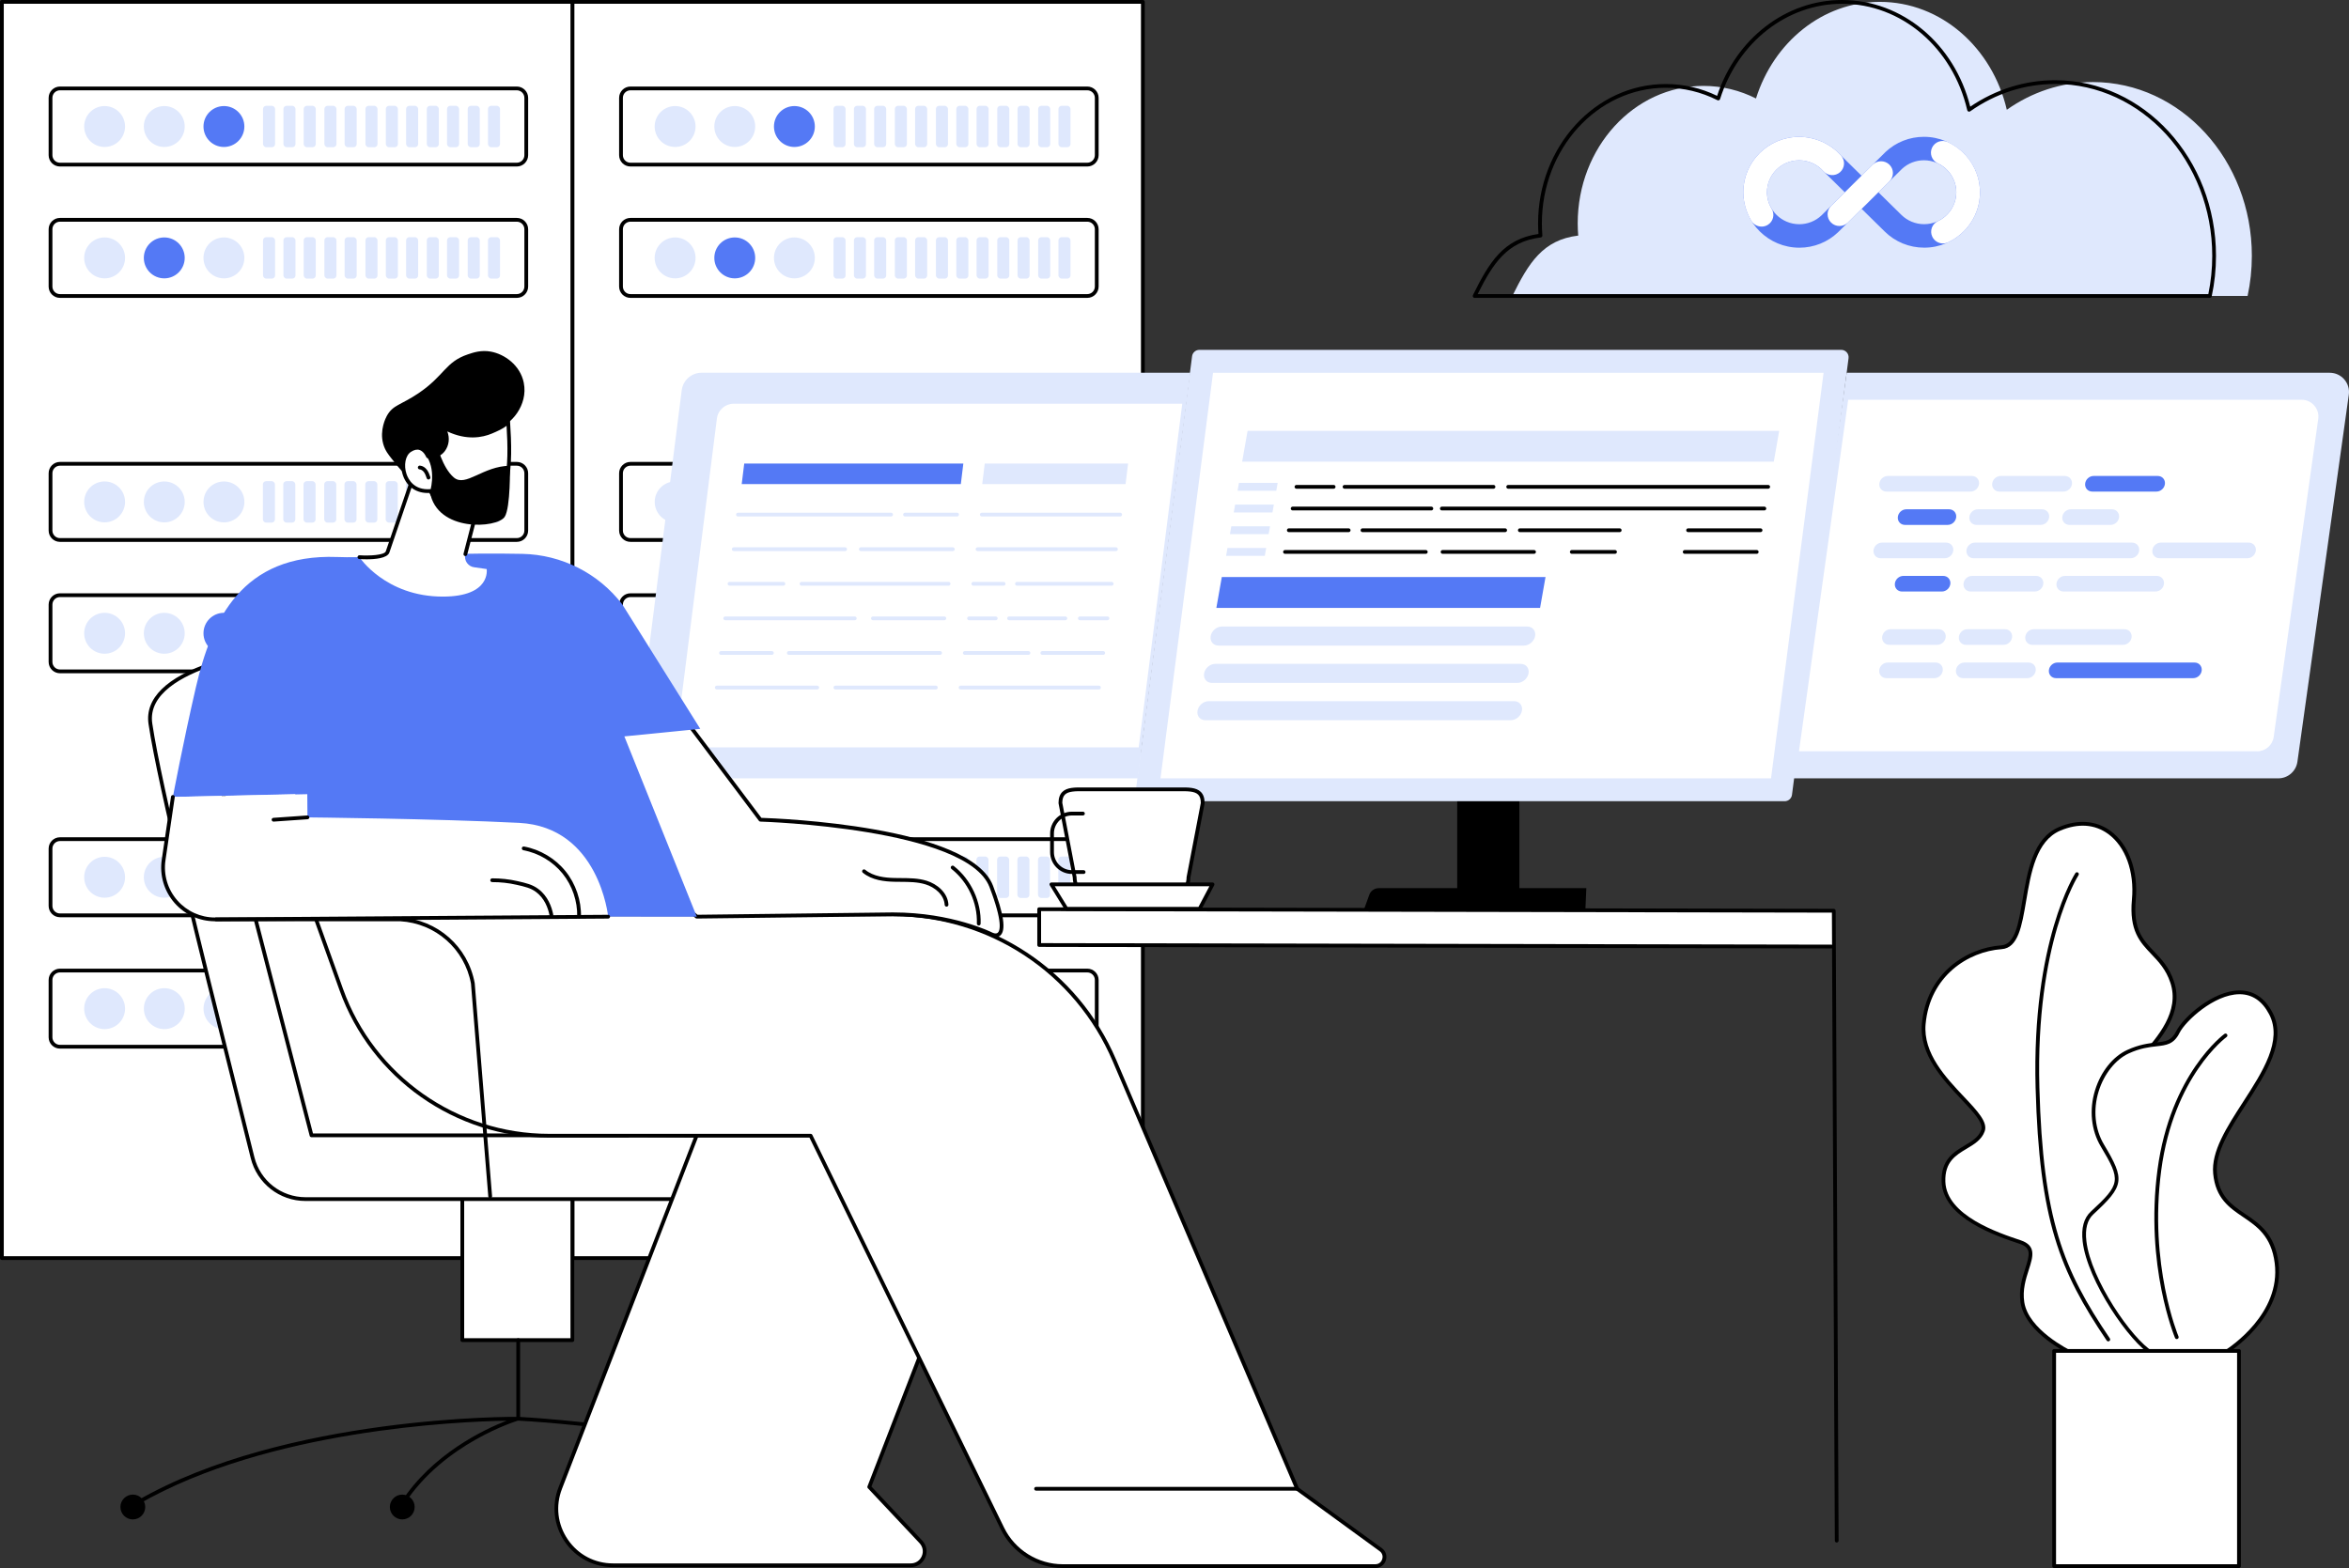<?xml version="1.0" encoding="UTF-8"?>
<svg id="Layer_2" data-name="Layer 2" xmlns="http://www.w3.org/2000/svg" viewBox="0 0 1245.5 831.5">
  <rect x="0" y="0" width="1245.5" height="831.5" fill="#333333" stroke="none"/>
  <defs>
    <style>
      .cls-1, .cls-2, .cls-3, .cls-4 {
        stroke-width: 0px;
      }

      .cls-2 {
        fill: #5479f5;
      }

      .cls-3 {
        fill: #dfe8fd;
      }

      .cls-4 {
        fill: #fff;
      }
    </style>
  </defs>
  <g id="Illustration">
    <g id="DevOps_cloud_engineer" data-name="DevOps cloud engineer">
      <g>
        <g>
          <g>
            <rect class="cls-4" x="303.48" y="1" width="302.48" height="666.16"/>
            <path class="cls-1" d="m605.97,668.16h-302.48c-.55,0-1-.45-1-1V1c0-.55.45-1,1-1h302.48c.55,0,1,.45,1,1v666.16c0,.55-.45,1-1,1Zm-301.48-2h300.48V2h-300.48v664.16Z"/>
          </g>
          <g>
            <g>
              <g>
                <rect class="cls-4" x="329.28" y="46.89" width="252.25" height="40.4" rx="5" ry="5"/>
                <path class="cls-1" d="m576.52,88.29h-242.25c-3.31,0-6-2.69-6-6v-30.4c0-3.31,2.69-6,6-6h242.25c3.31,0,6,2.69,6,6v30.4c0,3.31-2.69,6-6,6Zm-242.25-40.4c-2.21,0-4,1.79-4,4v30.4c0,2.21,1.79,4,4,4h242.25c2.21,0,4-1.79,4-4v-30.4c0-2.21-1.79-4-4-4h-242.25Z"/>
              </g>
              <g>
                <path class="cls-3" d="m368.8,67.09c0-5.99-4.85-10.85-10.84-10.85s-10.84,4.86-10.84,10.85,4.85,10.85,10.84,10.85,10.84-4.86,10.84-10.85Z"/>
                <path class="cls-3" d="m400.43,67.09c0-5.99-4.85-10.85-10.84-10.85s-10.84,4.86-10.84,10.85,4.85,10.85,10.84,10.85,10.84-4.86,10.84-10.85Z"/>
                <path class="cls-2" d="m432.05,67.09c0-5.99-4.85-10.85-10.84-10.85s-10.84,4.86-10.84,10.85,4.85,10.85,10.84,10.85,10.84-4.86,10.84-10.85Z"/>
              </g>
            </g>
            <g>
              <g>
                <rect class="cls-4" x="329.28" y="116.56" width="252.25" height="40.4" rx="5" ry="5"/>
                <path class="cls-1" d="m576.52,157.96h-242.25c-3.31,0-6-2.69-6-6v-30.4c0-3.31,2.69-6,6-6h242.25c3.31,0,6,2.69,6,6v30.4c0,3.31-2.69,6-6,6Zm-242.25-40.4c-2.21,0-4,1.79-4,4v30.4c0,2.21,1.79,4,4,4h242.25c2.21,0,4-1.79,4-4v-30.4c0-2.21-1.79-4-4-4h-242.25Z"/>
              </g>
              <g>
                <path class="cls-3" d="m368.8,136.76c0-5.99-4.85-10.85-10.84-10.85s-10.84,4.86-10.84,10.85,4.85,10.85,10.84,10.85,10.84-4.86,10.84-10.85Z"/>
                <path class="cls-2" d="m400.43,136.76c0-5.99-4.85-10.85-10.84-10.85s-10.84,4.86-10.84,10.85,4.85,10.85,10.84,10.85,10.84-4.86,10.84-10.85Z"/>
                <path class="cls-3" d="m432.05,136.76c0-5.99-4.85-10.85-10.84-10.85s-10.84,4.86-10.84,10.85,4.85,10.85,10.84,10.85,10.84-4.86,10.84-10.85Z"/>
              </g>
            </g>
            <g>
              <g>
                <rect class="cls-4" x="329.28" y="445.01" width="252.25" height="40.4" rx="5" ry="5"/>
                <path class="cls-1" d="m576.52,486.4h-242.25c-3.31,0-6-2.69-6-6v-30.4c0-3.31,2.69-6,6-6h242.25c3.31,0,6,2.69,6,6v30.4c0,3.31-2.69,6-6,6Zm-242.25-40.4c-2.21,0-4,1.79-4,4v30.4c0,2.21,1.79,4,4,4h242.25c2.21,0,4-1.79,4-4v-30.4c0-2.21-1.79-4-4-4h-242.25Z"/>
              </g>
              <g>
                <path class="cls-3" d="m368.8,465.2c0-5.99-4.85-10.85-10.84-10.85s-10.84,4.86-10.84,10.85,4.85,10.85,10.84,10.85,10.84-4.86,10.84-10.85Z"/>
                <path class="cls-3" d="m400.43,465.2c0-5.99-4.85-10.85-10.84-10.85s-10.84,4.86-10.84,10.85,4.85,10.85,10.84,10.85,10.84-4.86,10.84-10.85Z"/>
                <path class="cls-3" d="m432.05,465.2c0-5.99-4.85-10.85-10.84-10.85s-10.84,4.86-10.84,10.85,4.85,10.85,10.84,10.85,10.84-4.86,10.84-10.85Z"/>
              </g>
            </g>
            <g>
              <g>
                <rect class="cls-4" x="329.28" y="514.68" width="252.25" height="40.4" rx="5" ry="5"/>
                <path class="cls-1" d="m576.52,556.07h-242.25c-3.31,0-6-2.69-6-6v-30.4c0-3.31,2.69-6,6-6h242.25c3.31,0,6,2.69,6,6v30.4c0,3.31-2.69,6-6,6Zm-242.25-40.4c-2.21,0-4,1.79-4,4v30.4c0,2.21,1.79,4,4,4h242.25c2.21,0,4-1.79,4-4v-30.4c0-2.21-1.79-4-4-4h-242.25Z"/>
              </g>
              <g>
                <ellipse class="cls-3" cx="357.96" cy="534.88" rx="10.84" ry="10.85" transform="translate(-.62 .42) rotate(-.07)"/>
                <ellipse class="cls-3" cx="389.59" cy="534.88" rx="10.84" ry="10.85" transform="translate(-.62 .45) rotate(-.07)"/>
                <ellipse class="cls-3" cx="421.22" cy="534.88" rx="10.84" ry="10.85" transform="translate(-.63 .49) rotate(-.07)"/>
              </g>
            </g>
            <g>
              <g>
                <rect class="cls-4" x="329.28" y="245.95" width="252.25" height="40.4" rx="5" ry="5"/>
                <path class="cls-1" d="m576.52,287.35h-242.25c-3.31,0-6-2.69-6-6v-30.4c0-3.31,2.69-6,6-6h242.25c3.31,0,6,2.69,6,6v30.4c0,3.31-2.69,6-6,6Zm-242.25-40.4c-2.21,0-4,1.79-4,4v30.4c0,2.21,1.79,4,4,4h242.25c2.21,0,4-1.79,4-4v-30.4c0-2.21-1.79-4-4-4h-242.25Z"/>
              </g>
              <g>
                <ellipse class="cls-3" cx="357.96" cy="266.15" rx="10.85" ry="10.84" transform="translate(91.4 623.8) rotate(-89.93)"/>
                <ellipse class="cls-3" cx="389.59" cy="266.15" rx="10.85" ry="10.84" transform="translate(122.99 655.42) rotate(-89.93)"/>
                <ellipse class="cls-3" cx="421.22" cy="266.15" rx="10.85" ry="10.84" transform="translate(154.57 687.05) rotate(-89.93)"/>
              </g>
            </g>
            <g>
              <g>
                <rect class="cls-4" x="329.28" y="315.62" width="252.25" height="40.4" rx="5" ry="5"/>
                <path class="cls-1" d="m576.52,357.02h-242.25c-3.31,0-6-2.69-6-6v-30.4c0-3.31,2.69-6,6-6h242.25c3.31,0,6,2.69,6,6v30.4c0,3.31-2.69,6-6,6Zm-242.25-40.4c-2.21,0-4,1.79-4,4v30.4c0,2.21,1.79,4,4,4h242.25c2.21,0,4-1.79,4-4v-30.4c0-2.21-1.79-4-4-4h-242.25Z"/>
              </g>
              <g>
                <path class="cls-3" d="m368.8,335.82c0-5.99-4.85-10.85-10.84-10.85s-10.84,4.86-10.84,10.85,4.85,10.85,10.84,10.85,10.84-4.86,10.84-10.85Z"/>
                <path class="cls-3" d="m400.43,335.82c0-5.99-4.85-10.85-10.84-10.85s-10.84,4.86-10.84,10.85,4.85,10.85,10.84,10.85,10.84-4.86,10.84-10.85Z"/>
                <path class="cls-2" d="m432.05,335.82c0-5.99-4.85-10.85-10.84-10.85s-10.84,4.86-10.84,10.85,4.85,10.85,10.84,10.85,10.84-4.86,10.84-10.85Z"/>
              </g>
            </g>
            <g>
              <rect class="cls-3" x="441.86" y="454.23" width="6.39" height="21.96" rx="1.67" ry="1.67" transform="translate(890.12 930.41) rotate(180)"/>
              <rect class="cls-3" x="452.68" y="454.23" width="6.39" height="21.96" rx="1.67" ry="1.67" transform="translate(911.74 930.41) rotate(180)"/>
              <rect class="cls-3" x="463.42" y="454.23" width="6.39" height="21.96" rx="1.67" ry="1.67" transform="translate(933.23 930.41) rotate(180)"/>
              <rect class="cls-3" x="474.39" y="454.23" width="6.39" height="21.96" rx="1.67" ry="1.67" transform="translate(955.17 930.41) rotate(180)"/>
              <rect class="cls-3" x="485.13" y="454.23" width="6.39" height="21.96" rx="1.67" ry="1.67" transform="translate(976.65 930.41) rotate(180)"/>
              <rect class="cls-3" x="496.16" y="454.23" width="6.39" height="21.96" rx="1.67" ry="1.67" transform="translate(998.72 930.41) rotate(180)"/>
              <rect class="cls-3" x="506.98" y="454.23" width="6.39" height="21.96" rx="1.67" ry="1.67" transform="translate(1020.34 930.41) rotate(180)"/>
              <rect class="cls-3" x="517.72" y="454.23" width="6.39" height="21.96" rx="1.67" ry="1.67" transform="translate(1041.83 930.41) rotate(180)"/>
              <rect class="cls-3" x="528.69" y="454.23" width="6.39" height="21.96" rx="1.67" ry="1.67" transform="translate(1063.77 930.41) rotate(180)"/>
              <rect class="cls-3" x="539.43" y="454.23" width="6.39" height="21.96" rx="1.67" ry="1.67" transform="translate(1085.26 930.41) rotate(180)"/>
              <rect class="cls-3" x="550.38" y="454.23" width="6.39" height="21.96" rx="1.67" ry="1.67" transform="translate(1107.16 930.41) rotate(180)"/>
              <rect class="cls-3" x="561.13" y="454.23" width="6.39" height="21.96" rx="1.67" ry="1.67" transform="translate(1128.64 930.41) rotate(180)"/>
            </g>
            <g>
              <rect class="cls-3" x="441.86" y="523.9" width="6.39" height="21.96" rx="1.67" ry="1.67" transform="translate(890.12 1069.75) rotate(180)"/>
              <rect class="cls-3" x="452.68" y="523.9" width="6.39" height="21.96" rx="1.67" ry="1.67" transform="translate(911.74 1069.75) rotate(180)"/>
              <rect class="cls-3" x="463.42" y="523.9" width="6.39" height="21.96" rx="1.67" ry="1.67" transform="translate(933.23 1069.75) rotate(180)"/>
              <rect class="cls-3" x="474.39" y="523.9" width="6.39" height="21.96" rx="1.67" ry="1.67" transform="translate(955.17 1069.75) rotate(180)"/>
              <rect class="cls-3" x="485.13" y="523.9" width="6.39" height="21.96" rx="1.67" ry="1.67" transform="translate(976.65 1069.75) rotate(180)"/>
              <rect class="cls-3" x="496.16" y="523.9" width="6.39" height="21.96" rx="1.67" ry="1.67" transform="translate(998.72 1069.75) rotate(180)"/>
              <rect class="cls-3" x="506.98" y="523.9" width="6.39" height="21.96" rx="1.67" ry="1.67" transform="translate(1020.34 1069.75) rotate(180)"/>
              <rect class="cls-3" x="517.72" y="523.9" width="6.39" height="21.96" rx="1.67" ry="1.67" transform="translate(1041.83 1069.75) rotate(180)"/>
              <rect class="cls-3" x="528.69" y="523.9" width="6.39" height="21.96" rx="1.67" ry="1.67" transform="translate(1063.77 1069.75) rotate(180)"/>
              <rect class="cls-3" x="539.43" y="523.9" width="6.39" height="21.96" rx="1.67" ry="1.67" transform="translate(1085.26 1069.75) rotate(180)"/>
              <rect class="cls-3" x="550.38" y="523.9" width="6.39" height="21.96" rx="1.67" ry="1.67" transform="translate(1107.16 1069.75) rotate(180)"/>
              <rect class="cls-3" x="561.13" y="523.9" width="6.39" height="21.96" rx="1.67" ry="1.67" transform="translate(1128.64 1069.75) rotate(180)"/>
            </g>
            <g>
              <rect class="cls-3" x="441.95" y="56.11" width="6.39" height="21.96" rx="1.67" ry="1.67" transform="translate(890.29 134.18) rotate(180)"/>
              <rect class="cls-3" x="452.76" y="56.11" width="6.39" height="21.96" rx="1.67" ry="1.67" transform="translate(911.92 134.18) rotate(180)"/>
              <rect class="cls-3" x="463.51" y="56.11" width="6.39" height="21.96" rx="1.67" ry="1.67" transform="translate(933.4 134.18) rotate(180)"/>
              <rect class="cls-3" x="474.48" y="56.11" width="6.39" height="21.96" rx="1.67" ry="1.67" transform="translate(955.34 134.18) rotate(180)"/>
              <rect class="cls-3" x="485.22" y="56.11" width="6.39" height="21.96" rx="1.67" ry="1.67" transform="translate(976.83 134.18) rotate(180)"/>
              <rect class="cls-3" x="496.25" y="56.11" width="6.39" height="21.96" rx="1.67" ry="1.67" transform="translate(998.89 134.18) rotate(180)"/>
              <rect class="cls-3" x="507.06" y="56.11" width="6.39" height="21.96" rx="1.67" ry="1.67" transform="translate(1020.52 134.18) rotate(180)"/>
              <rect class="cls-3" x="517.81" y="56.11" width="6.39" height="21.96" rx="1.67" ry="1.67" transform="translate(1042 134.18) rotate(180)"/>
              <rect class="cls-3" x="528.78" y="56.11" width="6.39" height="21.96" rx="1.67" ry="1.67" transform="translate(1063.94 134.18) rotate(180)"/>
              <rect class="cls-3" x="539.52" y="56.11" width="6.39" height="21.96" rx="1.67" ry="1.67" transform="translate(1085.43 134.18) rotate(180)"/>
              <rect class="cls-3" x="550.47" y="56.11" width="6.39" height="21.96" rx="1.67" ry="1.67" transform="translate(1107.33 134.18) rotate(180)"/>
              <rect class="cls-3" x="561.21" y="56.11" width="6.39" height="21.96" rx="1.67" ry="1.67" transform="translate(1128.82 134.18) rotate(180)"/>
            </g>
            <g>
              <rect class="cls-3" x="441.95" y="125.78" width="6.39" height="21.96" rx="1.67" ry="1.67" transform="translate(890.29 273.52) rotate(180)"/>
              <rect class="cls-3" x="452.76" y="125.78" width="6.39" height="21.96" rx="1.67" ry="1.67" transform="translate(911.92 273.52) rotate(180)"/>
              <rect class="cls-3" x="463.51" y="125.78" width="6.39" height="21.96" rx="1.67" ry="1.67" transform="translate(933.4 273.52) rotate(180)"/>
              <rect class="cls-3" x="474.48" y="125.78" width="6.39" height="21.96" rx="1.67" ry="1.67" transform="translate(955.34 273.52) rotate(180)"/>
              <rect class="cls-3" x="485.22" y="125.78" width="6.39" height="21.96" rx="1.67" ry="1.67" transform="translate(976.83 273.52) rotate(180)"/>
              <rect class="cls-3" x="496.25" y="125.78" width="6.39" height="21.96" rx="1.67" ry="1.67" transform="translate(998.89 273.52) rotate(180)"/>
              <rect class="cls-3" x="507.06" y="125.78" width="6.39" height="21.96" rx="1.67" ry="1.67" transform="translate(1020.52 273.52) rotate(180)"/>
              <rect class="cls-3" x="517.81" y="125.78" width="6.39" height="21.96" rx="1.67" ry="1.67" transform="translate(1042 273.52) rotate(180)"/>
              <rect class="cls-3" x="528.78" y="125.78" width="6.39" height="21.96" rx="1.67" ry="1.67" transform="translate(1063.94 273.52) rotate(180)"/>
              <rect class="cls-3" x="539.52" y="125.78" width="6.39" height="21.96" rx="1.67" ry="1.67" transform="translate(1085.43 273.52) rotate(180)"/>
              <rect class="cls-3" x="550.47" y="125.78" width="6.39" height="21.96" rx="1.67" ry="1.67" transform="translate(1107.33 273.52) rotate(180)"/>
              <rect class="cls-3" x="561.21" y="125.78" width="6.39" height="21.96" rx="1.67" ry="1.67" transform="translate(1128.82 273.52) rotate(180)"/>
            </g>
            <g>
              <rect class="cls-3" x="441.86" y="255.17" width="6.39" height="21.96" rx="1.67" ry="1.67" transform="translate(890.12 532.29) rotate(180)"/>
              <rect class="cls-3" x="452.68" y="255.17" width="6.39" height="21.96" rx="1.67" ry="1.67" transform="translate(911.74 532.29) rotate(180)"/>
              <rect class="cls-3" x="463.42" y="255.17" width="6.39" height="21.96" rx="1.67" ry="1.67" transform="translate(933.23 532.29) rotate(180)"/>
              <rect class="cls-3" x="474.39" y="255.17" width="6.39" height="21.96" rx="1.67" ry="1.67" transform="translate(955.17 532.29) rotate(180)"/>
              <rect class="cls-3" x="485.13" y="255.17" width="6.39" height="21.96" rx="1.67" ry="1.67" transform="translate(976.65 532.29) rotate(180)"/>
              <rect class="cls-3" x="496.16" y="255.17" width="6.39" height="21.96" rx="1.67" ry="1.67" transform="translate(998.72 532.29) rotate(180)"/>
              <rect class="cls-3" x="506.98" y="255.17" width="6.39" height="21.96" rx="1.67" ry="1.67" transform="translate(1020.34 532.29) rotate(180)"/>
              <rect class="cls-3" x="517.72" y="255.17" width="6.39" height="21.96" rx="1.67" ry="1.67" transform="translate(1041.83 532.29) rotate(180)"/>
              <rect class="cls-3" x="528.69" y="255.17" width="6.39" height="21.96" rx="1.67" ry="1.67" transform="translate(1063.77 532.29) rotate(180)"/>
              <rect class="cls-3" x="539.43" y="255.17" width="6.39" height="21.96" rx="1.67" ry="1.67" transform="translate(1085.26 532.29) rotate(180)"/>
              <rect class="cls-3" x="550.38" y="255.17" width="6.39" height="21.96" rx="1.67" ry="1.67" transform="translate(1107.16 532.29) rotate(180)"/>
              <rect class="cls-3" x="561.13" y="255.17" width="6.39" height="21.96" rx="1.67" ry="1.67" transform="translate(1128.64 532.29) rotate(180)"/>
            </g>
            <g>
              <rect class="cls-3" x="441.86" y="324.84" width="6.39" height="21.96" rx="1.67" ry="1.67" transform="translate(890.12 671.63) rotate(180)"/>
              <rect class="cls-3" x="452.68" y="324.84" width="6.39" height="21.96" rx="1.67" ry="1.67" transform="translate(911.74 671.63) rotate(180)"/>
              <rect class="cls-3" x="463.42" y="324.84" width="6.39" height="21.96" rx="1.67" ry="1.67" transform="translate(933.23 671.63) rotate(180)"/>
              <rect class="cls-3" x="474.39" y="324.84" width="6.39" height="21.96" rx="1.67" ry="1.67" transform="translate(955.17 671.63) rotate(180)"/>
              <rect class="cls-3" x="485.13" y="324.84" width="6.39" height="21.96" rx="1.67" ry="1.67" transform="translate(976.65 671.63) rotate(180)"/>
              <rect class="cls-3" x="496.16" y="324.84" width="6.39" height="21.96" rx="1.67" ry="1.67" transform="translate(998.72 671.63) rotate(180)"/>
              <rect class="cls-3" x="506.98" y="324.84" width="6.39" height="21.96" rx="1.67" ry="1.67" transform="translate(1020.34 671.63) rotate(180)"/>
              <rect class="cls-3" x="517.72" y="324.84" width="6.39" height="21.96" rx="1.67" ry="1.67" transform="translate(1041.83 671.63) rotate(180)"/>
              <rect class="cls-3" x="528.69" y="324.84" width="6.39" height="21.96" rx="1.67" ry="1.67" transform="translate(1063.77 671.63) rotate(180)"/>
              <rect class="cls-3" x="539.43" y="324.84" width="6.39" height="21.96" rx="1.67" ry="1.67" transform="translate(1085.26 671.63) rotate(180)"/>
              <rect class="cls-3" x="550.38" y="324.84" width="6.39" height="21.96" rx="1.67" ry="1.67" transform="translate(1107.16 671.63) rotate(180)"/>
              <rect class="cls-3" x="561.13" y="324.84" width="6.39" height="21.96" rx="1.67" ry="1.67" transform="translate(1128.64 671.63) rotate(180)"/>
            </g>
          </g>
        </g>
        <g>
          <g>
            <rect class="cls-4" x="1" y="1" width="302.48" height="666.16"/>
            <path class="cls-1" d="m303.48,668.16H1c-.55,0-1-.45-1-1V1C0,.45.45,0,1,0h302.48c.55,0,1,.45,1,1v666.16c0,.55-.45,1-1,1Zm-301.48-2h300.48V2H2v664.16Z"/>
          </g>
          <g>
            <g>
              <g>
                <rect class="cls-4" x="26.79" y="46.89" width="252.25" height="40.4" rx="5" ry="5"/>
                <path class="cls-1" d="m274.04,88.29H31.79c-3.31,0-6-2.69-6-6v-30.4c0-3.31,2.69-6,6-6h242.25c3.31,0,6,2.69,6,6v30.4c0,3.31-2.69,6-6,6ZM31.79,47.89c-2.21,0-4,1.79-4,4v30.4c0,2.21,1.79,4,4,4h242.25c2.21,0,4-1.79,4-4v-30.4c0-2.21-1.79-4-4-4H31.79Z"/>
              </g>
              <g>
                <path class="cls-3" d="m66.31,67.09c0-5.99-4.85-10.85-10.84-10.85s-10.84,4.86-10.84,10.85,4.85,10.85,10.84,10.85,10.84-4.86,10.84-10.85Z"/>
                <path class="cls-3" d="m97.94,67.09c0-5.99-4.85-10.85-10.84-10.85s-10.84,4.86-10.84,10.85,4.85,10.85,10.84,10.85,10.84-4.86,10.84-10.85Z"/>
                <path class="cls-2" d="m129.57,67.09c0-5.99-4.85-10.85-10.84-10.85s-10.84,4.86-10.84,10.85,4.85,10.85,10.84,10.85,10.84-4.86,10.84-10.85Z"/>
              </g>
            </g>
            <g>
              <g>
                <rect class="cls-4" x="26.79" y="116.56" width="252.25" height="40.4" rx="5" ry="5"/>
                <path class="cls-1" d="m274.04,157.96H31.79c-3.31,0-6-2.69-6-6v-30.4c0-3.31,2.69-6,6-6h242.25c3.31,0,6,2.69,6,6v30.4c0,3.31-2.69,6-6,6ZM31.79,117.56c-2.21,0-4,1.79-4,4v30.4c0,2.21,1.79,4,4,4h242.25c2.21,0,4-1.79,4-4v-30.4c0-2.21-1.79-4-4-4H31.79Z"/>
              </g>
              <g>
                <path class="cls-3" d="m66.31,136.76c0-5.99-4.85-10.85-10.84-10.85s-10.84,4.86-10.84,10.85,4.85,10.85,10.84,10.85,10.84-4.86,10.84-10.85Z"/>
                <path class="cls-2" d="m97.94,136.76c0-5.99-4.85-10.85-10.84-10.85s-10.84,4.86-10.84,10.85,4.85,10.85,10.84,10.85,10.84-4.86,10.84-10.85Z"/>
                <path class="cls-3" d="m129.57,136.76c0-5.99-4.85-10.85-10.84-10.85s-10.84,4.86-10.84,10.85,4.85,10.85,10.84,10.85,10.84-4.86,10.84-10.85Z"/>
              </g>
            </g>
            <g>
              <g>
                <rect class="cls-4" x="26.79" y="445.01" width="252.25" height="40.4" rx="5" ry="5"/>
                <path class="cls-1" d="m274.04,486.4H31.79c-3.31,0-6-2.69-6-6v-30.4c0-3.31,2.69-6,6-6h242.25c3.31,0,6,2.69,6,6v30.4c0,3.31-2.69,6-6,6Zm-242.25-40.4c-2.21,0-4,1.79-4,4v30.4c0,2.21,1.79,4,4,4h242.25c2.21,0,4-1.79,4-4v-30.4c0-2.21-1.79-4-4-4H31.79Z"/>
              </g>
              <g>
                <path class="cls-3" d="m66.31,465.2c0-5.99-4.85-10.85-10.84-10.85s-10.84,4.86-10.84,10.85,4.85,10.85,10.84,10.85,10.84-4.86,10.84-10.85Z"/>
                <path class="cls-3" d="m97.94,465.2c0-5.99-4.85-10.85-10.84-10.85s-10.84,4.86-10.84,10.85,4.85,10.85,10.84,10.85,10.84-4.86,10.84-10.85Z"/>
                <path class="cls-3" d="m129.57,465.2c0-5.99-4.85-10.85-10.84-10.85s-10.84,4.86-10.84,10.85,4.85,10.85,10.84,10.85,10.84-4.86,10.84-10.85Z"/>
              </g>
            </g>
            <g>
              <g>
                <rect class="cls-4" x="26.79" y="514.68" width="252.25" height="40.4" rx="5" ry="5"/>
                <path class="cls-1" d="m274.04,556.07H31.79c-3.31,0-6-2.69-6-6v-30.4c0-3.31,2.69-6,6-6h242.25c3.31,0,6,2.69,6,6v30.4c0,3.31-2.69,6-6,6Zm-242.25-40.4c-2.21,0-4,1.79-4,4v30.4c0,2.21,1.79,4,4,4h242.25c2.21,0,4-1.79,4-4v-30.4c0-2.21-1.79-4-4-4H31.79Z"/>
              </g>
              <g>
                <path class="cls-3" d="m66.31,534.88c0-5.99-4.85-10.85-10.84-10.85s-10.84,4.86-10.84,10.85,4.85,10.85,10.84,10.85,10.84-4.86,10.84-10.85Z"/>
                <ellipse class="cls-3" cx="87.1" cy="534.88" rx="10.84" ry="10.85" transform="translate(-.63 .1) rotate(-.07)"/>
                <ellipse class="cls-3" cx="118.73" cy="534.88" rx="10.84" ry="10.85" transform="translate(-.63 .14) rotate(-.07)"/>
              </g>
            </g>
            <g>
              <g>
                <rect class="cls-4" x="26.79" y="245.95" width="252.25" height="40.4" rx="5" ry="5"/>
                <path class="cls-1" d="m274.04,287.35H31.79c-3.31,0-6-2.69-6-6v-30.4c0-3.31,2.69-6,6-6h242.25c3.31,0,6,2.69,6,6v30.4c0,3.31-2.69,6-6,6ZM31.79,246.95c-2.21,0-4,1.79-4,4v30.4c0,2.21,1.79,4,4,4h242.25c2.21,0,4-1.79,4-4v-30.4c0-2.21-1.79-4-4-4H31.79Z"/>
              </g>
              <g>
                <path class="cls-3" d="m66.31,266.15c0-5.99-4.85-10.85-10.84-10.85s-10.84,4.86-10.84,10.85,4.85,10.85,10.84,10.85,10.84-4.86,10.84-10.85Z"/>
                <ellipse class="cls-3" cx="87.1" cy="266.15" rx="10.85" ry="10.84" transform="translate(-179.15 352.94) rotate(-89.93)"/>
                <ellipse class="cls-3" cx="118.73" cy="266.15" rx="10.85" ry="10.84" transform="translate(-147.55 384.57) rotate(-89.93)"/>
              </g>
            </g>
            <g>
              <g>
                <rect class="cls-4" x="26.79" y="315.62" width="252.25" height="40.4" rx="5" ry="5"/>
                <path class="cls-1" d="m274.04,357.02H31.79c-3.31,0-6-2.69-6-6v-30.4c0-3.31,2.69-6,6-6h242.25c3.31,0,6,2.69,6,6v30.4c0,3.31-2.69,6-6,6Zm-242.25-40.4c-2.21,0-4,1.79-4,4v30.4c0,2.21,1.79,4,4,4h242.25c2.21,0,4-1.79,4-4v-30.4c0-2.21-1.79-4-4-4H31.79Z"/>
              </g>
              <g>
                <path class="cls-3" d="m66.31,335.82c0-5.99-4.85-10.85-10.84-10.85s-10.84,4.86-10.84,10.85,4.85,10.85,10.84,10.85,10.84-4.86,10.84-10.85Z"/>
                <path class="cls-3" d="m97.94,335.82c0-5.99-4.85-10.85-10.84-10.85s-10.84,4.86-10.84,10.85,4.85,10.85,10.84,10.85,10.84-4.86,10.84-10.85Z"/>
                <path class="cls-2" d="m129.57,335.82c0-5.99-4.85-10.85-10.84-10.85s-10.84,4.86-10.84,10.85,4.85,10.85,10.84,10.85,10.84-4.86,10.84-10.85Z"/>
              </g>
            </g>
            <g>
              <rect class="cls-3" x="139.38" y="454.23" width="6.39" height="21.96" rx="1.67" ry="1.67" transform="translate(285.15 930.41) rotate(180)"/>
              <rect class="cls-3" x="150.19" y="454.23" width="6.39" height="21.96" rx="1.67" ry="1.67" transform="translate(306.77 930.41) rotate(180)"/>
              <rect class="cls-3" x="160.93" y="454.23" width="6.39" height="21.96" rx="1.67" ry="1.67" transform="translate(328.26 930.41) rotate(180)"/>
              <rect class="cls-3" x="171.9" y="454.23" width="6.39" height="21.96" rx="1.67" ry="1.67" transform="translate(350.2 930.41) rotate(180)"/>
              <rect class="cls-3" x="182.65" y="454.23" width="6.39" height="21.96" rx="1.67" ry="1.67" transform="translate(371.69 930.41) rotate(180)"/>
              <rect class="cls-3" x="193.68" y="454.23" width="6.39" height="21.96" rx="1.67" ry="1.67" transform="translate(393.75 930.41) rotate(180)"/>
              <rect class="cls-3" x="204.49" y="454.23" width="6.39" height="21.96" rx="1.67" ry="1.67" transform="translate(415.38 930.41) rotate(180)"/>
              <rect class="cls-3" x="215.24" y="454.23" width="6.39" height="21.96" rx="1.67" ry="1.67" transform="translate(436.86 930.41) rotate(180)"/>
              <rect class="cls-3" x="226.21" y="454.23" width="6.39" height="21.96" rx="1.67" ry="1.67" transform="translate(458.8 930.41) rotate(180)"/>
              <rect class="cls-3" x="236.95" y="454.23" width="6.39" height="21.96" rx="1.67" ry="1.67" transform="translate(480.29 930.41) rotate(180)"/>
              <rect class="cls-3" x="247.9" y="454.23" width="6.39" height="21.96" rx="1.67" ry="1.67" transform="translate(502.19 930.41) rotate(180)"/>
              <rect class="cls-3" x="258.64" y="454.23" width="6.39" height="21.96" rx="1.67" ry="1.67" transform="translate(523.68 930.41) rotate(180)"/>
            </g>
            <g>
              <rect class="cls-3" x="139.38" y="523.9" width="6.39" height="21.96" rx="1.67" ry="1.67" transform="translate(285.15 1069.75) rotate(180)"/>
              <rect class="cls-3" x="150.19" y="523.9" width="6.39" height="21.96" rx="1.67" ry="1.67" transform="translate(306.77 1069.75) rotate(180)"/>
              <rect class="cls-3" x="160.93" y="523.9" width="6.39" height="21.96" rx="1.67" ry="1.67" transform="translate(328.26 1069.75) rotate(180)"/>
              <rect class="cls-3" x="171.9" y="523.9" width="6.39" height="21.96" rx="1.67" ry="1.67" transform="translate(350.2 1069.75) rotate(180)"/>
              <rect class="cls-3" x="182.65" y="523.9" width="6.39" height="21.96" rx="1.67" ry="1.67" transform="translate(371.69 1069.75) rotate(180)"/>
              <rect class="cls-3" x="193.68" y="523.9" width="6.39" height="21.96" rx="1.67" ry="1.67" transform="translate(393.75 1069.75) rotate(180)"/>
              <rect class="cls-3" x="204.49" y="523.9" width="6.39" height="21.96" rx="1.67" ry="1.67" transform="translate(415.38 1069.75) rotate(180)"/>
              <rect class="cls-3" x="215.24" y="523.9" width="6.39" height="21.96" rx="1.67" ry="1.67" transform="translate(436.86 1069.75) rotate(180)"/>
              <rect class="cls-3" x="226.21" y="523.9" width="6.39" height="21.96" rx="1.67" ry="1.67" transform="translate(458.8 1069.75) rotate(180)"/>
              <rect class="cls-3" x="236.95" y="523.9" width="6.39" height="21.96" rx="1.67" ry="1.67" transform="translate(480.29 1069.75) rotate(180)"/>
              <rect class="cls-3" x="247.9" y="523.9" width="6.39" height="21.96" rx="1.67" ry="1.67" transform="translate(502.19 1069.75) rotate(180)"/>
              <rect class="cls-3" x="258.64" y="523.9" width="6.39" height="21.96" rx="1.67" ry="1.67" transform="translate(523.68 1069.75) rotate(180)"/>
            </g>
            <g>
              <rect class="cls-3" x="139.47" y="56.11" width="6.39" height="21.96" rx="1.67" ry="1.67" transform="translate(285.32 134.18) rotate(180)"/>
              <rect class="cls-3" x="150.28" y="56.11" width="6.39" height="21.96" rx="1.67" ry="1.67" transform="translate(306.95 134.18) rotate(180)"/>
              <rect class="cls-3" x="161.02" y="56.11" width="6.39" height="21.96" rx="1.67" ry="1.67" transform="translate(328.44 134.18) rotate(180)"/>
              <rect class="cls-3" x="171.99" y="56.11" width="6.39" height="21.96" rx="1.67" ry="1.67" transform="translate(350.38 134.18) rotate(180)"/>
              <rect class="cls-3" x="182.74" y="56.11" width="6.39" height="21.96" rx="1.67" ry="1.67" transform="translate(371.86 134.18) rotate(180)"/>
              <rect class="cls-3" x="193.77" y="56.11" width="6.39" height="21.96" rx="1.67" ry="1.67" transform="translate(393.93 134.18) rotate(180)"/>
              <rect class="cls-3" x="204.58" y="56.11" width="6.39" height="21.96" rx="1.67" ry="1.67" transform="translate(415.55 134.18) rotate(180)"/>
              <rect class="cls-3" x="215.32" y="56.11" width="6.39" height="21.96" rx="1.67" ry="1.67" transform="translate(437.04 134.18) rotate(180)"/>
              <rect class="cls-3" x="226.29" y="56.11" width="6.39" height="21.96" rx="1.67" ry="1.67" transform="translate(458.98 134.18) rotate(180)"/>
              <rect class="cls-3" x="237.04" y="56.11" width="6.39" height="21.96" rx="1.67" ry="1.67" transform="translate(480.46 134.18) rotate(180)"/>
              <rect class="cls-3" x="247.99" y="56.11" width="6.39" height="21.96" rx="1.67" ry="1.67" transform="translate(502.37 134.18) rotate(180)"/>
              <rect class="cls-3" x="258.73" y="56.11" width="6.39" height="21.96" rx="1.67" ry="1.67" transform="translate(523.85 134.18) rotate(180)"/>
            </g>
            <g>
              <rect class="cls-3" x="139.47" y="125.78" width="6.39" height="21.96" rx="1.67" ry="1.67" transform="translate(285.32 273.52) rotate(180)"/>
              <rect class="cls-3" x="150.28" y="125.78" width="6.39" height="21.96" rx="1.67" ry="1.67" transform="translate(306.95 273.52) rotate(180)"/>
              <rect class="cls-3" x="161.02" y="125.78" width="6.39" height="21.96" rx="1.67" ry="1.67" transform="translate(328.44 273.52) rotate(180)"/>
              <rect class="cls-3" x="171.99" y="125.78" width="6.39" height="21.96" rx="1.67" ry="1.67" transform="translate(350.38 273.52) rotate(180)"/>
              <rect class="cls-3" x="182.74" y="125.78" width="6.39" height="21.96" rx="1.67" ry="1.67" transform="translate(371.86 273.52) rotate(180)"/>
              <rect class="cls-3" x="193.77" y="125.78" width="6.39" height="21.96" rx="1.67" ry="1.67" transform="translate(393.93 273.52) rotate(180)"/>
              <rect class="cls-3" x="204.58" y="125.78" width="6.39" height="21.96" rx="1.67" ry="1.67" transform="translate(415.55 273.52) rotate(180)"/>
              <rect class="cls-3" x="215.32" y="125.78" width="6.39" height="21.96" rx="1.67" ry="1.67" transform="translate(437.04 273.52) rotate(180)"/>
              <rect class="cls-3" x="226.29" y="125.78" width="6.39" height="21.96" rx="1.67" ry="1.67" transform="translate(458.98 273.52) rotate(180)"/>
              <rect class="cls-3" x="237.04" y="125.78" width="6.39" height="21.96" rx="1.67" ry="1.67" transform="translate(480.46 273.52) rotate(180)"/>
              <rect class="cls-3" x="247.99" y="125.78" width="6.39" height="21.96" rx="1.67" ry="1.67" transform="translate(502.37 273.52) rotate(180)"/>
              <rect class="cls-3" x="258.73" y="125.78" width="6.39" height="21.96" rx="1.67" ry="1.67" transform="translate(523.85 273.52) rotate(180)"/>
            </g>
            <g>
              <rect class="cls-3" x="139.38" y="255.17" width="6.39" height="21.96" rx="1.67" ry="1.67" transform="translate(285.15 532.29) rotate(180)"/>
              <rect class="cls-3" x="150.19" y="255.17" width="6.39" height="21.96" rx="1.67" ry="1.67" transform="translate(306.77 532.29) rotate(180)"/>
              <rect class="cls-3" x="160.93" y="255.17" width="6.39" height="21.96" rx="1.67" ry="1.67" transform="translate(328.26 532.29) rotate(180)"/>
              <rect class="cls-3" x="171.9" y="255.17" width="6.39" height="21.96" rx="1.67" ry="1.67" transform="translate(350.2 532.29) rotate(180)"/>
              <rect class="cls-3" x="182.65" y="255.17" width="6.39" height="21.96" rx="1.67" ry="1.67" transform="translate(371.69 532.29) rotate(180)"/>
              <rect class="cls-3" x="193.68" y="255.17" width="6.39" height="21.96" rx="1.67" ry="1.67" transform="translate(393.75 532.29) rotate(180)"/>
              <rect class="cls-3" x="204.49" y="255.17" width="6.39" height="21.96" rx="1.67" ry="1.67" transform="translate(415.38 532.29) rotate(180)"/>
              <rect class="cls-3" x="215.24" y="255.17" width="6.39" height="21.96" rx="1.67" ry="1.67" transform="translate(436.86 532.29) rotate(180)"/>
              <rect class="cls-3" x="226.21" y="255.17" width="6.39" height="21.96" rx="1.67" ry="1.67" transform="translate(458.8 532.29) rotate(180)"/>
              <rect class="cls-3" x="236.95" y="255.17" width="6.39" height="21.96" rx="1.67" ry="1.67" transform="translate(480.29 532.29) rotate(180)"/>
              <rect class="cls-3" x="247.9" y="255.17" width="6.39" height="21.96" rx="1.67" ry="1.67" transform="translate(502.19 532.29) rotate(180)"/>
              <rect class="cls-3" x="258.64" y="255.17" width="6.39" height="21.96" rx="1.67" ry="1.67" transform="translate(523.68 532.29) rotate(180)"/>
            </g>
            <g>
              <rect class="cls-3" x="139.38" y="324.84" width="6.39" height="21.96" rx="1.67" ry="1.67" transform="translate(285.15 671.63) rotate(180)"/>
              <rect class="cls-3" x="150.19" y="324.84" width="6.39" height="21.96" rx="1.67" ry="1.67" transform="translate(306.77 671.63) rotate(180)"/>
              <rect class="cls-3" x="160.93" y="324.84" width="6.39" height="21.96" rx="1.67" ry="1.67" transform="translate(328.26 671.63) rotate(180)"/>
              <rect class="cls-3" x="171.9" y="324.84" width="6.39" height="21.96" rx="1.67" ry="1.67" transform="translate(350.2 671.63) rotate(180)"/>
              <rect class="cls-3" x="182.65" y="324.84" width="6.39" height="21.96" rx="1.67" ry="1.67" transform="translate(371.69 671.63) rotate(180)"/>
              <rect class="cls-3" x="193.68" y="324.84" width="6.39" height="21.96" rx="1.67" ry="1.67" transform="translate(393.75 671.63) rotate(180)"/>
              <rect class="cls-3" x="204.49" y="324.84" width="6.39" height="21.96" rx="1.67" ry="1.67" transform="translate(415.38 671.63) rotate(180)"/>
              <rect class="cls-3" x="215.24" y="324.84" width="6.39" height="21.96" rx="1.67" ry="1.67" transform="translate(436.86 671.63) rotate(180)"/>
              <rect class="cls-3" x="226.21" y="324.84" width="6.39" height="21.96" rx="1.67" ry="1.67" transform="translate(458.8 671.63) rotate(180)"/>
              <rect class="cls-3" x="236.95" y="324.84" width="6.39" height="21.96" rx="1.67" ry="1.67" transform="translate(480.29 671.63) rotate(180)"/>
              <rect class="cls-3" x="247.9" y="324.84" width="6.39" height="21.96" rx="1.67" ry="1.67" transform="translate(502.19 671.63) rotate(180)"/>
              <rect class="cls-3" x="258.64" y="324.84" width="6.39" height="21.96" rx="1.67" ry="1.67" transform="translate(523.68 671.63) rotate(180)"/>
            </g>
          </g>
        </g>
      </g>
      <g>
        <g>
          <g>
            <path class="cls-1" d="m723.26,482.17l2.79-7.7c.76-2.1,2.75-3.49,4.98-3.49h110.08l-.48,11.2h-117.36Z"/>
            <rect class="cls-1" x="772.65" y="419.87" width="32.97" height="51.6"/>
            <path class="cls-3" d="m605.96,424.88h340.32c1.97,0,3.63-1.46,3.88-3.41l29.99-231.53c.3-2.34-1.52-4.42-3.88-4.42h-340.32c-1.97,0-3.63,1.46-3.88,3.41l-29.99,231.53c-.3,2.34,1.52,4.42,3.88,4.42Z"/>
            <polygon class="cls-4" points="615.33 412.74 643.19 197.67 966.91 197.67 939.05 412.74 615.33 412.74"/>
            <g>
              <path class="cls-1" d="m937.54,259.16h-137.86c-.55,0-1-.45-1-1s.45-1,1-1h137.86c.55,0,1,.45,1,1s-.45,1-1,1Z"/>
              <path class="cls-1" d="m791.89,259.16h-78.98c-.55,0-1-.45-1-1s.45-1,1-1h78.98c.55,0,1,.45,1,1s-.45,1-1,1Z"/>
              <path class="cls-1" d="m707.13,259.16h-19.71c-.55,0-1-.45-1-1s.45-1,1-1h19.71c.55,0,1,.45,1,1s-.45,1-1,1Z"/>
              <polygon class="cls-3" points="676.72 260.24 656.19 260.24 656.93 256.06 677.46 256.06 676.72 260.24"/>
              <path class="cls-1" d="m935.51,270.67h-171.01c-.55,0-1-.45-1-1s.45-1,1-1h171.01c.55,0,1,.45,1,1s-.45,1-1,1Z"/>
              <path class="cls-1" d="m758.94,270.67h-73.54c-.55,0-1-.45-1-1s.45-1,1-1h73.54c.55,0,1,.45,1,1s-.45,1-1,1Z"/>
              <polygon class="cls-3" points="674.69 271.74 654.17 271.74 654.9 267.57 675.43 267.57 674.69 271.74"/>
              <path class="cls-1" d="m933.49,282.18h-38.42c-.55,0-1-.45-1-1s.45-1,1-1h38.42c.55,0,1,.45,1,1s-.45,1-1,1Z"/>
              <path class="cls-1" d="m858.81,282.18h-52.95c-.55,0-1-.45-1-1s.45-1,1-1h52.95c.55,0,1,.45,1,1s-.45,1-1,1Z"/>
              <path class="cls-1" d="m798.07,282.18h-75.64c-.55,0-1-.45-1-1s.45-1,1-1h75.64c.55,0,1,.45,1,1s-.45,1-1,1Z"/>
              <path class="cls-1" d="m715.09,282.18h-31.72c-.55,0-1-.45-1-1s.45-1,1-1h31.72c.55,0,1,.45,1,1s-.45,1-1,1Z"/>
              <polygon class="cls-3" points="672.66 283.25 652.14 283.25 652.87 279.08 673.4 279.08 672.66 283.25"/>
              <path class="cls-1" d="m931.46,293.68h-38.19c-.55,0-1-.45-1-1s.45-1,1-1h38.19c.55,0,1,.45,1,1s-.45,1-1,1Z"/>
              <path class="cls-1" d="m856.33,293.68h-22.92c-.55,0-1-.45-1-1s.45-1,1-1h22.92c.55,0,1,.45,1,1s-.45,1-1,1Z"/>
              <path class="cls-1" d="m813.39,293.68h-48.5c-.55,0-1-.45-1-1s.45-1,1-1h48.5c.55,0,1,.45,1,1s-.45,1-1,1Z"/>
              <path class="cls-1" d="m756,293.68h-74.66c-.55,0-1-.45-1-1s.45-1,1-1h74.66c.55,0,1,.45,1,1s-.45,1-1,1Z"/>
              <polygon class="cls-3" points="670.63 294.76 650.11 294.76 650.84 290.59 671.37 290.59 670.63 294.76"/>
              <polygon class="cls-3" points="940.5 244.83 658.62 244.83 661.5 228.48 943.38 228.48 940.5 244.83"/>
              <polygon class="cls-2" points="816.59 322.36 644.95 322.36 647.83 306.01 819.47 306.01 816.59 322.36"/>
              <path class="cls-3" d="m808.02,342.35h-161.92c-2.79,0-4.65-2.26-4.16-5.05.49-2.79,3.15-5.05,5.94-5.05h161.92c2.79,0,4.65,2.26,4.16,5.05-.49,2.79-3.15,5.05-5.94,5.05Z"/>
              <path class="cls-3" d="m804.53,362.14h-161.92c-2.79,0-4.65-2.26-4.16-5.05.49-2.79,3.15-5.05,5.94-5.05h161.92c2.79,0,4.65,2.26,4.16,5.05-.49,2.79-3.15,5.05-5.94,5.05Z"/>
              <path class="cls-3" d="m801.04,381.92h-161.92c-2.79,0-4.65-2.26-4.16-5.05.49-2.79,3.15-5.05,5.94-5.05h161.92c2.79,0,4.65,2.26,4.16,5.05-.49,2.79-3.15,5.05-5.94,5.05Z"/>
            </g>
          </g>
          <g>
            <path class="cls-3" d="m603.28,412.74h-255.83c-6.39,0-11.33-5.61-10.53-11.95l24.55-193.85c.67-5.3,5.18-9.28,10.53-9.28h259.19l-27.91,215.07Z"/>
            <path class="cls-4" d="m603.78,396.32h-235.55c-5.41,0-9.6-4.75-8.92-10.12l20.81-164.26c.57-4.49,4.39-7.86,8.92-7.86h237.82l-23.08,182.24Z"/>
            <g>
              <polygon class="cls-3" points="596.8 256.72 520.8 256.72 522.14 245.8 598.14 245.8 596.8 256.72"/>
              <polygon class="cls-2" points="509.45 256.72 393.27 256.72 394.61 245.8 510.79 245.8 509.45 256.72"/>
              <path class="cls-3" d="m472.48,273.88h-81.19c-.55,0-1-.45-1-1s.45-1,1-1h81.19c.55,0,1,.45,1,1s-.45,1-1,1Z"/>
              <path class="cls-3" d="m507.47,273.88h-27.6c-.55,0-1-.45-1-1s.45-1,1-1h27.6c.55,0,1,.45,1,1s-.45,1-1,1Z"/>
              <path class="cls-3" d="m448.1,292.23h-59.05c-.55,0-1-.45-1-1s.45-1,1-1h59.05c.55,0,1,.45,1,1s-.45,1-1,1Z"/>
              <path class="cls-3" d="m505.22,292.23h-48.78c-.55,0-1-.45-1-1s.45-1,1-1h48.78c.55,0,1,.45,1,1s-.45,1-1,1Z"/>
              <path class="cls-3" d="m415.37,310.57h-28.57c-.55,0-1-.45-1-1s.45-1,1-1h28.57c.55,0,1,.45,1,1s-.45,1-1,1Z"/>
              <path class="cls-3" d="m502.97,310.57h-77.98c-.55,0-1-.45-1-1s.45-1,1-1h77.98c.55,0,1,.45,1,1s-.45,1-1,1Z"/>
              <path class="cls-3" d="m453.22,328.91h-68.68c-.55,0-1-.45-1-1s.45-1,1-1h68.68c.55,0,1,.45,1,1s-.45,1-1,1Z"/>
              <path class="cls-3" d="m500.72,328.91h-37.87c-.55,0-1-.45-1-1s.45-1,1-1h37.87c.55,0,1,.45,1,1s-.45,1-1,1Z"/>
              <path class="cls-3" d="m409.27,347.26h-26.97c-.55,0-1-.45-1-1s.45-1,1-1h26.97c.55,0,1,.45,1,1s-.45,1-1,1Z"/>
              <path class="cls-3" d="m498.47,347.26h-80.22c-.55,0-1-.45-1-1s.45-1,1-1h80.22c.55,0,1,.45,1,1s-.45,1-1,1Z"/>
              <path class="cls-3" d="m433.33,365.6h-53.28c-.55,0-1-.45-1-1s.45-1,1-1h53.28c.55,0,1,.45,1,1s-.45,1-1,1Z"/>
              <path class="cls-3" d="m496.22,365.6h-53.27c-.55,0-1-.45-1-1s.45-1,1-1h53.27c.55,0,1,.45,1,1s-.45,1-1,1Z"/>
              <path class="cls-3" d="m593.94,273.88h-73.37c-.55,0-1-.45-1-1s.45-1,1-1h73.37c.55,0,1,.45,1,1s-.45,1-1,1Z"/>
              <path class="cls-3" d="m591.7,292.23h-73.37c-.55,0-1-.45-1-1s.45-1,1-1h73.37c.55,0,1,.45,1,1s-.45,1-1,1Z"/>
              <path class="cls-3" d="m532.15,310.57h-16.08c-.55,0-1-.45-1-1s.45-1,1-1h16.08c.55,0,1,.45,1,1s-.45,1-1,1Z"/>
              <path class="cls-3" d="m589.45,310.57h-50.23c-.55,0-1-.45-1-1s.45-1,1-1h50.23c.55,0,1,.45,1,1s-.45,1-1,1Z"/>
              <path class="cls-3" d="m527.98,328.91h-14.16c-.55,0-1-.45-1-1s.45-1,1-1h14.16c.55,0,1,.45,1,1s-.45,1-1,1Z"/>
              <path class="cls-3" d="m564.88,328.91h-29.84c-.55,0-1-.45-1-1s.45-1,1-1h29.84c.55,0,1,.45,1,1s-.45,1-1,1Z"/>
              <path class="cls-3" d="m587.2,328.91h-14.62c-.55,0-1-.45-1-1s.45-1,1-1h14.62c.55,0,1,.45,1,1s-.45,1-1,1Z"/>
              <path class="cls-3" d="m545.3,347.26h-33.73c-.55,0-1-.45-1-1s.45-1,1-1h33.73c.55,0,1,.45,1,1s-.45,1-1,1Z"/>
              <path class="cls-3" d="m584.95,347.26h-32.27c-.55,0-1-.45-1-1s.45-1,1-1h32.27c.55,0,1,.45,1,1s-.45,1-1,1Z"/>
              <path class="cls-3" d="m582.7,365.6h-73.37c-.55,0-1-.45-1-1s.45-1,1-1h73.37c.55,0,1,.45,1,1s-.45,1-1,1Z"/>
            </g>
          </g>
          <g>
            <path class="cls-3" d="m1208.02,412.74h-258.98l30.11-215.07h256.12c6.21,0,10.99,5.49,10.13,11.65l-27.25,194.62c-.71,5.05-5.03,8.81-10.13,8.81Z"/>
            <path class="cls-4" d="m1196.79,398.41h-242.93l26.1-186.42h240.42c5.4,0,9.56,4.78,8.81,10.13l-23.62,168.66c-.61,4.38-4.36,7.64-8.78,7.64Z"/>
            <g>
              <path class="cls-3" d="m1000.24,260.68h44.6c2.29,0,4.3-1.85,4.5-4.14s-1.49-4.14-3.78-4.14h-44.6c-2.29,0-4.3,1.85-4.5,4.14-.2,2.29,1.49,4.14,3.78,4.14Z"/>
              <path class="cls-2" d="m1010.05,278.35h22.68c2.29,0,4.3-1.85,4.5-4.14s-1.49-4.14-3.78-4.14h-22.68c-2.29,0-4.3,1.85-4.5,4.14-.2,2.29,1.49,4.14,3.78,4.14Z"/>
              <path class="cls-3" d="m997.15,296.02h34.04c2.29,0,4.3-1.85,4.5-4.14.2-2.29-1.49-4.14-3.78-4.14h-34.04c-2.29,0-4.3,1.85-4.5,4.14-.2,2.29,1.49,4.14,3.78,4.14Z"/>
              <path class="cls-2" d="m1008.48,313.68h21.15c2.29,0,4.3-1.85,4.5-4.14.2-2.29-1.49-4.14-3.78-4.14h-21.15c-2.29,0-4.3,1.85-4.5,4.14-.2,2.29,1.49,4.14,3.78,4.14Z"/>
              <path class="cls-3" d="m1001.73,341.95h25.44c2.29,0,4.3-1.85,4.5-4.14.2-2.29-1.49-4.14-3.78-4.14h-25.44c-2.29,0-4.3,1.85-4.5,4.14-.2,2.29,1.49,4.14,3.78,4.14Z"/>
              <path class="cls-3" d="m1000.18,359.62h25.44c2.29,0,4.3-1.85,4.5-4.14s-1.49-4.14-3.78-4.14h-25.44c-2.29,0-4.3,1.85-4.5,4.14-.2,2.29,1.49,4.14,3.78,4.14Z"/>
              <path class="cls-3" d="m1060.08,260.68h34.04c2.29,0,4.3-1.85,4.5-4.14s-1.49-4.14-3.78-4.14h-34.04c-2.29,0-4.3,1.85-4.5,4.14-.2,2.29,1.49,4.14,3.78,4.14Z"/>
              <path class="cls-3" d="m1047.98,278.35h34.04c2.29,0,4.3-1.85,4.5-4.14.2-2.29-1.49-4.14-3.78-4.14h-34.04c-2.29,0-4.3,1.85-4.5,4.14-.2,2.29,1.49,4.14,3.78,4.14Z"/>
              <path class="cls-3" d="m1046.43,296.02h83.32c2.29,0,4.3-1.85,4.5-4.14.2-2.29-1.49-4.14-3.78-4.14h-83.32c-2.29,0-4.3,1.85-4.5,4.14-.2,2.29,1.49,4.14,3.78,4.14Z"/>
              <path class="cls-3" d="m1044.88,313.68h34.04c2.29,0,4.3-1.85,4.5-4.14.2-2.29-1.49-4.14-3.78-4.14h-34.04c-2.29,0-4.3,1.85-4.5,4.14-.2,2.29,1.49,4.14,3.78,4.14Z"/>
              <path class="cls-3" d="m1042.41,341.95h19.96c2.29,0,4.3-1.85,4.5-4.14.2-2.29-1.49-4.14-3.78-4.14h-19.96c-2.29,0-4.3,1.85-4.5,4.14-.2,2.29,1.49,4.14,3.78,4.14Z"/>
              <path class="cls-3" d="m1040.87,359.62h34.04c2.29,0,4.3-1.85,4.5-4.14.2-2.29-1.49-4.14-3.78-4.14h-34.04c-2.29,0-4.3,1.85-4.5,4.14-.2,2.29,1.49,4.14,3.78,4.14Z"/>
              <path class="cls-2" d="m1109.37,260.68h34.04c2.29,0,4.3-1.85,4.5-4.14.2-2.29-1.49-4.14-3.78-4.14h-34.04c-2.29,0-4.3,1.85-4.5,4.14s1.49,4.14,3.78,4.14Z"/>
              <path class="cls-3" d="m1097.26,278.35h21.83c2.29,0,4.3-1.85,4.5-4.14.2-2.29-1.49-4.14-3.78-4.14h-21.83c-2.29,0-4.3,1.85-4.5,4.14s1.49,4.14,3.78,4.14Z"/>
              <path class="cls-3" d="m1145,296.02h46.62c2.29,0,4.3-1.85,4.5-4.14.2-2.29-1.49-4.14-3.78-4.14h-46.62c-2.29,0-4.3,1.85-4.5,4.14-.2,2.29,1.49,4.14,3.78,4.14Z"/>
              <path class="cls-3" d="m1094.17,313.68h48.73c2.29,0,4.3-1.85,4.5-4.14.2-2.29-1.49-4.14-3.78-4.14h-48.73c-2.29,0-4.3,1.85-4.5,4.14-.2,2.29,1.49,4.14,3.78,4.14Z"/>
              <path class="cls-3" d="m1077.62,341.95h48.12c2.29,0,4.3-1.85,4.5-4.14.2-2.29-1.49-4.14-3.78-4.14h-48.12c-2.29,0-4.3,1.85-4.5,4.14-.2,2.29,1.49,4.14,3.78,4.14Z"/>
              <path class="cls-2" d="m1090.15,359.62h72.76c2.29,0,4.3-1.85,4.5-4.14s-1.49-4.14-3.78-4.14h-72.76c-2.29,0-4.3,1.85-4.5,4.14s1.49,4.14,3.78,4.14Z"/>
            </g>
          </g>
        </g>
        <g>
          <polygon class="cls-4" points="972.31 501.78 550.61 500.97 550.61 482.46 972.31 483.27 972.31 501.78"/>
          <path class="cls-1" d="m973.88,817.99c-.55,0-1-.44-1-1l-1.47-314.13c-.12.05-.26.08-.4.08h0l-420.01-.81c-.55,0-1-.45-1-1v-18.98c0-.27.11-.52.29-.71.19-.19.44-.29.71-.29h0l421.31.81c.55,0,1,.45,1,1l1.56,334.02c0,.55-.44,1-1,1h0Zm-421.87-317.86l419.01.81c.14,0,.27.03.39.08l-.08-17.06-419.32-.81v16.98Z"/>
        </g>
        <g>
          <g>
            <path class="cls-4" d="m618.47,476.91h-36.97c-6.43,0-11.69-5.26-11.69-11.69l-7.54-39.37c0-8.04,6.58-7.26,14.61-7.26h46.22c8.04,0,14.61-.78,14.61,7.26l-7.54,39.37c0,6.43-5.26,11.69-11.69,11.69Z"/>
            <path class="cls-1" d="m618.47,477.91h-36.97c-6.97,0-12.64-5.64-12.69-12.59l-7.53-39.28c-.01-.06-.02-.12-.02-.19,0-2.63.66-4.56,2.01-5.9,2.46-2.45,6.71-2.42,11.66-2.37.64,0,1.29.01,1.95.01h46.22c.66,0,1.31,0,1.95-.01,4.93-.05,9.19-.08,11.66,2.37,1.35,1.34,2.01,3.27,2.01,5.9,0,.06,0,.13-.02.19l-7.53,39.28c-.05,6.95-5.73,12.59-12.69,12.59Zm-55.21-52.15l7.53,39.27c.01.06.02.13.02.19,0,5.9,4.8,10.69,10.69,10.69h36.97c5.9,0,10.69-4.8,10.69-10.69,0-.06,0-.13.02-.19l7.53-39.27c-.01-2.02-.48-3.45-1.42-4.39-1.88-1.86-5.75-1.83-10.23-1.79-.64,0-1.3.01-1.97.01h-46.22c-.67,0-1.32,0-1.97-.01-4.49-.04-8.36-.07-10.23,1.79-.94.93-1.4,2.37-1.42,4.39Z"/>
          </g>
          <g>
            <polygon class="cls-4" points="557.47 468.97 642.92 468.97 636.06 481.94 565.46 481.94 557.47 468.97"/>
            <path class="cls-1" d="m636.06,482.94h-70.59c-.35,0-.67-.18-.85-.48l-7.99-12.97c-.19-.31-.2-.7-.02-1.01.18-.32.51-.51.87-.51h85.45c.35,0,.68.18.86.48.18.3.19.67.03.98l-6.87,12.97c-.17.33-.51.53-.88.53Zm-70.04-2h69.43l5.81-10.97h-82l6.76,10.97Z"/>
          </g>
          <path class="cls-1" d="m574.56,463.44h-6.2c-6.37,0-11.55-5.18-11.55-11.55v-9.91c0-6.37,5.18-11.55,11.55-11.55h5.84c.55,0,1,.45,1,1s-.45,1-1,1h-5.84c-5.27,0-9.55,4.28-9.55,9.55v9.91c0,5.27,4.28,9.55,9.55,9.55h6.2c.55,0,1,.45,1,1s-.45,1-1,1Z"/>
        </g>
      </g>
      <g>
        <g>
          <rect class="cls-4" x="245.13" y="628.2" width="58.36" height="82.44"/>
          <path class="cls-1" d="m303.48,711.65h-58.36c-.55,0-1-.45-1-1v-82.44c0-.55.45-1,1-1h58.36c.55,0,1,.45,1,1v82.44c0,.55-.45,1-1,1Zm-57.36-2h56.36v-80.44h-56.36v80.44Z"/>
        </g>
        <g>
          <path class="cls-4" d="m399.92,602.24l.23,9.32c0,13.42-10.88,24.3-24.3,24.3h-213.86c-13.3,0-24.89-9.07-28.08-21.98-16.05-64.96-48.06-189.11-54.16-230.08-7.4-49.67,181.14-56.01,203.33-14.79,18.97,35.23,60.19,232.85,60.19,232.85l56.65.38Z"/>
          <path class="cls-1" d="m375.85,636.87h-213.86c-13.8,0-25.74-9.35-29.05-22.74-2.95-11.93-6.43-25.85-10.19-40.88-16.46-65.75-39-155.79-43.99-189.29-2.01-13.53,9.51-24.86,33.33-32.78,25.99-8.64,64.23-12.21,99.8-9.34,38.33,3.1,64.6,12.83,72.07,26.7,18.41,34.19,56.87,216.79,60.12,232.33l55.84.38c.54,0,.98.44.99.98l.23,9.32c0,13.98-11.35,25.33-25.3,25.33Zm-188.59-294.01c-26.75,0-54.02,3.39-74.54,10.21-15.88,5.28-34.32,14.87-31.98,30.59,4.97,33.4,27.5,123.39,43.95,189.1,3.76,15.04,7.25,28.96,10.2,40.89,3.09,12.5,14.23,21.22,27.11,21.22h213.86c12.85,0,23.3-10.45,23.3-23.3l-.21-8.32-55.68-.38c-.47,0-.88-.33-.97-.8-.41-1.97-41.41-197.88-60.09-232.58-9.53-17.7-51.54-26.63-94.94-26.63Z"/>
        </g>
        <path class="cls-1" d="m388.67,601.14c-.49,0-.92-.36-.99-.86l-10.36-74.45c-2.57-18.43-17.28-32.7-35.78-34.7l-22.95-2.13c-.55-.05-.95-.54-.9-1.09.05-.55.53-.96,1.09-.9l22.97,2.13c19.43,2.1,34.87,17.07,37.56,36.41l10.36,74.45c.08.55-.31,1.05-.85,1.13-.05,0-.09,0-.14,0Z"/>
        <path class="cls-1" d="m333.09,603.05h-167.92c-.46,0-.85-.31-.97-.75l-55.97-216.24c-.14-.53.18-1.08.72-1.22.53-.14,1.08.18,1.22.72l55.78,215.49h167.15c.55,0,1,.45,1,1s-.45,1-1,1Z"/>
        <path class="cls-1" d="m274.77,753.33c-.55,0-1-.45-1-1v-41.68c0-.55.45-1,1-1s1,.45,1,1v41.68c0,.55-.45,1-1,1Z"/>
        <path class="cls-1" d="m457.25,797.79c-.22,0-.43-.07-.62-.21-47.37-37.35-180.46-44.17-181.8-44.23-.55-.03-.98-.5-.95-1.05.03-.55.51-.96,1.05-.95,1.35.07,135.07,6.92,182.94,44.66.43.34.51.97.17,1.4-.2.25-.49.38-.79.38Z"/>
        <path class="cls-1" d="m213.4,798.26c-.19,0-.37-.05-.54-.16-.46-.3-.6-.92-.3-1.38,16.63-25.75,44.22-38.73,56.03-43.34-25.34.44-126.5,4.73-195.12,44.29-.48.28-1.09.11-1.37-.37-.28-.48-.11-1.09.37-1.37,79.06-45.58,200.82-44.61,202.05-44.6.5,0,.91.37.98.86.07.49-.23.96-.71,1.1-.39.12-39.47,11.88-60.55,44.51-.19.3-.51.46-.84.46Z"/>
        <path class="cls-1" d="m77.01,799.15c0,3.64-2.95,6.58-6.58,6.58s-6.58-2.95-6.58-6.58,2.95-6.58,6.58-6.58,6.58,2.95,6.58,6.58Z"/>
        <path class="cls-1" d="m219.87,799.15c0,3.64-2.95,6.58-6.58,6.58s-6.58-2.95-6.58-6.58,2.95-6.58,6.58-6.58,6.58,2.95,6.58,6.58Z"/>
        <path class="cls-1" d="m462.11,799.15c0,3.64-2.95,6.58-6.58,6.58s-6.58-2.95-6.58-6.58,2.95-6.58,6.58-6.58,6.58,2.95,6.58,6.58Z"/>
        <g>
          <g>
            <g>
              <path class="cls-4" d="m482.9,830.06h-157.82c-21.12,0-35.66-21.21-28.04-40.91l88.69-229.26h163.61l-88.45,228.63,27.37,29.11c4.43,4.71,1.09,12.43-5.37,12.43Z"/>
              <path class="cls-1" d="m482.9,831.06h-157.82c-10.25,0-19.83-5.05-25.62-13.5-5.79-8.45-7.05-19.21-3.35-28.77l88.69-229.26c.15-.39.52-.64.93-.64h163.61c.33,0,.64.16.83.43.19.27.23.62.11.93l-88.22,228.04,26.94,28.65c2.33,2.47,2.93,5.95,1.59,9.06-1.35,3.12-4.29,5.05-7.69,5.05Zm-96.47-270.17l-88.45,228.62c-3.51,9.08-2.37,18.89,3.13,26.92,5.5,8.03,14.24,12.63,23.97,12.63h157.82c2.58,0,4.83-1.47,5.85-3.85,1.03-2.37.56-5.02-1.21-6.9l-27.37-29.11c-.26-.28-.34-.69-.2-1.05l87.92-227.27h-161.47Z"/>
            </g>
            <g>
              <g>
                <path class="cls-4" d="m166.63,484.86l14.35,39.99c16.67,46.44,60.7,77.41,110.03,77.41h138.81l101.69,208.28c5.96,12.22,18.37,19.96,31.96,19.96h165.76c4.69,0,6.64-6,2.85-8.76l-44.31-32.26-96.9-227.17c-20.04-46.97-66.17-77.45-117.24-77.45H166.63Z"/>
                <path class="cls-1" d="m729.24,831.5h-165.76c-13.88,0-26.78-8.06-32.86-20.52l-101.42-207.72h-138.18c-49.61,0-94.21-31.37-110.97-78.07l-14.35-39.99c-.11-.31-.06-.65.12-.91.19-.27.49-.42.82-.42h307.01c51.55,0,97.93,30.64,118.16,78.06l96.79,226.92,44.09,32.1c2.08,1.52,2.91,4.08,2.12,6.53-.8,2.45-2.98,4.03-5.56,4.03ZM168.05,485.86l13.87,38.65c16.48,45.9,60.32,76.75,109.09,76.75h138.81c.38,0,.73.22.9.56l101.69,208.28c5.75,11.79,17.95,19.4,31.07,19.4h165.76c2.06,0,3.24-1.37,3.65-2.65.42-1.28.27-3.08-1.39-4.3l-44.31-32.26c-.15-.11-.26-.25-.33-.42l-96.9-227.17c-19.91-46.68-65.57-76.84-116.32-76.84H168.05Z"/>
              </g>
              <path class="cls-1" d="m687.78,790.48h-138.43c-.55,0-1-.45-1-1s.45-1,1-1h138.43c.55,0,1,.45,1,1s-.45,1-1,1Z"/>
            </g>
          </g>
          <g>
            <g>
              <path class="cls-4" d="m360.53,377.92l42.67,56.77s110.02,3.09,122.38,35.33c12.36,32.25,0,25.35,0,25.35,0,0-20.64-10.51-51.94-10.51l-104.19,1.24-81.64-70.68s37.09-41.19,72.72-37.5Z"/>
              <path class="cls-1" d="m527.92,496.99c-1.47,0-2.75-.7-2.83-.75-.17-.09-20.78-10.39-51.45-10.39l-104.18,1.24c-.26-.02-.48-.08-.67-.24l-81.64-70.68c-.2-.18-.33-.43-.34-.69-.02-.27.08-.53.25-.73,1.53-1.7,37.84-41.52,73.56-37.82.28.03.53.17.7.39l42.39,56.38c8.97.29,110.64,4.23,122.8,35.96,5.77,15.05,7.03,23.7,3.85,26.45-.76.66-1.63.87-2.45.87Zm-54.29-13.13c31.19,0,52.2,10.52,52.4,10.62.05.03,1.96,1.06,3.03.12,1.1-.96,2.86-5.23-4.42-24.22-11.98-31.26-120.38-34.66-121.47-34.69-.3,0-.59-.16-.77-.4l-42.41-56.42c-31.93-2.97-65.52,30.96-70.74,36.47l80.57,69.75,103.81-1.24Z"/>
            </g>
            <path class="cls-2" d="m329.95,320.51l41.34,65.98-40.24,4.01,38.4,95.6-203.05-.05-9.86-64.92-64.87,1.48s5.3-28.38,12.19-58.13c8.31-35.88,24.53-70.95,74.83-69.11,13.4.49,27.71-.58,44.37-1.13,23.03-.76,40.69-.8,53.92-.53,20.82.42,40.31,10.27,52.97,26.8Z"/>
            <g>
              <path class="cls-4" d="m91.67,422.61l-4.91,33.4c-2.48,16.84,10.77,31.88,27.79,31.53l207.91-1.43s-4.73-47.58-47.22-49.75c-43.9-2.24-112.22-2.91-112.22-2.91l-.09-12.31-71.26,1.48Z"/>
              <path class="cls-1" d="m113.97,488.54c-8.18,0-15.95-3.5-21.38-9.66-5.56-6.31-8.05-14.7-6.82-23.02l4.91-33.4c.08-.55.58-.93,1.13-.84.55.08.92.59.84,1.13l-4.91,33.4c-1.14,7.74,1.17,15.54,6.35,21.4,5.05,5.73,12.28,8.99,19.9,8.99.18,0,.36,0,.54,0l207.92-1.43h0c.55,0,1,.44,1,.99,0,.55-.44,1-.99,1.01l-207.91,1.43c-.19,0-.39,0-.58,0Z"/>
              <path class="cls-1" d="m145.04,435.69c-.52,0-.96-.4-1-.93-.04-.55.38-1.03.93-1.07l17.98-1.25c.54-.03,1.03.38,1.07.93.04.55-.38,1.03-.93,1.07l-17.98,1.25s-.05,0-.07,0Z"/>
              <path class="cls-1" d="m292.34,486.16c-.47,0-.88-.33-.98-.81-.75-3.77-2.6-8.96-7.15-12.35-2.84-2.11-5.8-2.78-10.29-3.8-4.25-.97-8.57-1.44-12.96-1.42h0c-.55,0-1-.44-1-.99,0-.55.44-1,.99-1.01,4.52-.02,9.02.47,13.42,1.47,4.73,1.08,7.86,1.79,11.04,4.15,5.06,3.76,7.1,9.45,7.92,13.56.11.54-.24,1.07-.79,1.18-.07.01-.13.02-.2.02Z"/>
              <path class="cls-1" d="m307.04,487.1s-.02,0-.03,0c-.55-.01-.99-.47-.97-1.02.21-8.18-2.63-16.51-7.78-22.87-5.15-6.35-12.72-10.85-20.76-12.34-.54-.1-.9-.62-.8-1.17.1-.54.62-.9,1.17-.8,8.51,1.57,16.51,6.33,21.95,13.05,5.45,6.72,8.45,15.53,8.23,24.17-.01.54-.46.98-1,.98Z"/>
            </g>
            <path class="cls-1" d="m501.89,480.78c-.53,0-.97-.41-1-.94-.31-5.43-5.31-9.37-10.12-10.86-4.17-1.29-8.71-1.32-13.11-1.35-1.17,0-2.34-.01-3.51-.04-5.2-.13-11.78-.8-16.66-4.8-.43-.35-.49-.98-.14-1.41.35-.43.98-.49,1.41-.14,4.41,3.62,10.57,4.23,15.44,4.35,1.15.03,2.31.04,3.47.04,4.54.03,9.24.06,13.69,1.44,5.47,1.7,11.16,6.27,11.52,12.66.03.55-.39,1.02-.94,1.06-.02,0-.04,0-.06,0Z"/>
            <path class="cls-1" d="m518.96,490.77s-.02,0-.03,0c-.55-.02-.98-.48-.97-1.03.37-11.02-4.79-22.11-13.46-28.93-.43-.34-.51-.97-.17-1.4.34-.43.97-.51,1.4-.17,9.16,7.21,14.61,18.92,14.22,30.57-.02.54-.46.97-1,.97Z"/>
          </g>
          <g>
            <path class="cls-4" d="m218.71,254l-13.25,38.81c-1.51,3.59-14.89,2.65-14.89,2.65,0,0,13.8,20.91,44.22,20.91,25.75,0,23.26-14.61,23.26-14.61l-6.34-.91c-3.46-.28-5.83-3.62-4.97-6.99l6.5-25.21s-26.48-21.38-34.53-14.66Z"/>
            <path class="cls-1" d="m194.41,296.59c-1.78,0-3.24-.09-3.91-.13-.55-.04-.97-.52-.93-1.07.04-.55.52-.96,1.07-.93,5.11.36,13.06-.04,13.9-2.04l13.23-38.75c.06-.17.17-.33.31-.44,8.44-7.04,33.02,12.41,35.8,14.65.31.25.44.65.34,1.03l-6.5,25.21c-.14.54-.68.86-1.22.72-.53-.14-.86-.68-.72-1.22l6.34-24.58c-7.49-5.95-26.37-18.93-32.55-14.44l-13.16,38.53c-1.23,2.93-7.59,3.46-12,3.46Z"/>
            <path class="cls-1" d="m277.72,203c2.39,11.83-6.8,22.56-14.76,24.54-.28.07-.56.13-.84.19-.17.59-.38,1.17-.64,1.75-3.13,6.86-12.08,10.19-19.61,9.51-2.18,2.34-5.02,5.59-8.03,9.7-9.62,13.14-16.44,7.23-26.43-5.78-1.33-1.73-3.25-3.94-4.24-7.61-1.98-7.28,1.44-13.84,1.88-14.64,3.26-6.04,7.46-5.82,16.68-12.02,14.02-9.43,14.27-16.65,26.32-20.72,3.19-1.08,7.21-2.38,12.22-1.46,7.29,1.34,15.57,7.19,17.46,16.53Z"/>
            <g>
              <path class="cls-4" d="m228.25,260.38s6.79,15.69,24.56,12.8c17.77-2.9,18.22-25.54,16.64-49.61-1.78,2.27-5.75,4.02-8.89,5.36-12.78,5.44-24.28-1.69-25.97-2.61,3.04,3.75,3.05,8.84.49,12.28-1.42,1.9-3.45,3.27-8.17,3.35,0,0-2.88-7.54-9.59-3.16-6.7,4.38-4.21,22.84,10.94,21.58Z"/>
              <path class="cls-1" d="m248.57,274.53c-13.19,0-19.49-10.39-20.92-13.11-6.67.31-11.87-3.14-13.98-9.3-1.94-5.65-.61-11.74,3.09-14.16,2.23-1.46,4.35-1.88,6.3-1.25,2.47.8,3.89,3.08,4.47,4.23,4.13-.19,5.69-1.52,6.74-2.93,2.4-3.22,2.21-7.77-.46-11.06-.3-.37-.3-.9,0-1.27.31-.37.83-.47,1.25-.24l.35.19c10.81,6.07,19.43,4.64,24.75,2.37,2.55-1.09,6.81-2.9,8.5-5.06.26-.33.69-.46,1.08-.34.4.12.68.48.7.89,1.51,22.89,1.53,47.56-17.47,50.66-1.55.25-3.02.37-4.41.37Zm-20.31-15.15c.4,0,.76.23.92.6.27.61,6.71,14.94,23.48,12.21,16.78-2.74,17.24-25.02,15.94-46.39-2.01,1.58-4.85,2.86-7.64,4.05-5.28,2.25-13.53,3.74-23.78-1.06,1.36,3.47.94,7.4-1.3,10.41-1.91,2.56-4.58,3.68-8.96,3.76h-.02c-.41,0-.79-.26-.93-.64-.01-.03-1.17-2.94-3.53-3.7-1.34-.43-2.88-.09-4.58,1.02-2.91,1.9-3.92,7.1-2.29,11.83.9,2.62,3.92,8.63,12.61,7.92.03,0,.05,0,.08,0Z"/>
            </g>
            <path class="cls-1" d="m227.21,254.28c-.42,0-.8-.26-.95-.68-.38-1.11-.77-2.25-1.42-3.17-.64-.89-1.52-1.46-2.35-1.52-.55-.04-.97-.52-.93-1.07.04-.55.52-.96,1.07-.93,1.44.1,2.84.96,3.84,2.35.83,1.16,1.29,2.5,1.69,3.68.18.52-.1,1.09-.62,1.27-.11.04-.22.05-.32.05Z"/>
            <path class="cls-1" d="m231.51,235.36s2.9,12.59,9.16,17.87,15.44-6.14,29.72-6.23c0,0,.39,22.19-2.79,27.07-4.02,6.16-35.91,8.27-39.64-13.15,0,0,3.39-10.31-1.36-18.42l4.9-7.13Z"/>
          </g>
        </g>
        <path class="cls-1" d="m259.91,635.41c-.52,0-.95-.4-1-.92l-9.19-112.88c-3.36-18.37-18.79-32.01-37.53-33.08h-97.64c-.55,0-1-.45-1-1s.45-1,1-1h97.69c19.72,1.12,35.92,15.44,39.46,34.82l9.21,112.98c.04.55-.37,1.03-.92,1.08-.03,0-.05,0-.08,0Z"/>
      </g>
      <g>
        <g>
          <path class="cls-4" d="m1141.26,717.71h-42.46s-24-11.08-26.46-27.08c-2.46-16,11.69-27.69-1.23-32-12.92-4.31-40-13.54-40.62-32-.62-18.46,17.23-16.62,20.92-27.08,3.69-10.46-33.85-29.54-31.39-56.62s24-39.39,41.23-40.62c17.23-1.23,6.15-52.31,30.77-62.77,24.62-10.46,41.85,11.08,39.39,37.54-2.46,26.46,14.15,25.23,20.31,43.7,6.15,18.46-11.08,33.85-19.69,44.31-8.62,10.46,25.85,23.39,27.69,53.54,1.85,30.16-12.31,32.62-16.62,46.16-4.31,13.54,17.23,32-1.85,52.93Z"/>
          <path class="cls-1" d="m1141.26,718.71h-42.46c-.14,0-.29-.03-.42-.09-1-.46-24.52-11.49-27.03-27.84-1.07-6.97.91-13.17,2.51-18.16,2.41-7.54,3.21-10.96-3.06-13.05-12.17-4.06-40.66-13.55-41.3-32.92-.39-11.7,6.36-15.72,12.32-19.26,3.76-2.24,7.31-4.35,8.66-8.18,1.31-3.72-4.14-9.49-10.45-16.17-10.01-10.6-22.48-23.79-20.99-40.21,2.42-26.63,23.55-40.2,42.16-41.53,7.2-.51,9.04-11.39,11.17-23.98,2.61-15.41,5.56-32.88,19.28-38.71,10.04-4.27,19.76-3.56,27.36,1.99,9.71,7.09,14.85,21.1,13.42,36.56-1.46,15.66,3.75,21.12,9.78,27.45,3.94,4.13,8.01,8.4,10.48,15.84,5.47,16.41-6.84,30.38-15.83,40.58-1.46,1.66-2.84,3.22-4.04,4.68-3.2,3.88.67,8.33,7.79,15.85,8.06,8.52,19.1,20.18,20.13,37,1.26,20.57-4.86,28.58-10.27,35.65-2.58,3.38-5.03,6.57-6.4,10.88-1.49,4.67.33,10.02,2.43,16.22,3.54,10.44,7.96,23.43-4.49,37.08-.19.21-.46.33-.74.33Zm-42.24-2h41.79c11.29-12.66,7.3-24.39,3.78-34.76-2.12-6.26-4.13-12.17-2.45-17.47,1.47-4.63,4.02-7.96,6.71-11.48,5.19-6.79,11.07-14.48,9.86-34.31-.99-16.09-11.3-26.99-19.58-35.74-6.91-7.3-12.36-13.06-7.88-18.5,1.22-1.49,2.61-3.06,4.09-4.73,8.67-9.84,20.54-23.31,15.43-38.62-2.34-7.01-6.25-11.12-10.04-15.09-6.1-6.4-11.86-12.45-10.32-29.01,1.37-14.76-3.46-28.08-12.6-34.76-7.11-5.19-15.89-5.8-25.4-1.76-12.71,5.4-15.57,22.3-18.09,37.21-2.27,13.42-4.23,25.02-13,25.64-17.79,1.27-37.99,14.24-40.31,39.71-1.41,15.52,10.71,28.35,20.45,38.66,7.04,7.45,12.6,13.34,10.88,18.21-1.59,4.51-5.62,6.91-9.53,9.23-5.75,3.42-11.69,6.96-11.34,17.48.6,17.98,28.16,27.16,39.94,31.09,8.42,2.81,6.53,8.71,4.34,15.56-1.61,5.03-3.43,10.73-2.43,17.24,2.24,14.54,23.44,25.14,25.7,26.23Z"/>
        </g>
        <path class="cls-1" d="m1117.87,711.33c-.32,0-.64-.15-.83-.44-25.02-36.94-35.79-63.74-37.71-134.08-2.12-77.59,20.86-113.46,21.09-113.82.3-.46.92-.59,1.38-.29.46.3.59.92.29,1.38-.23.35-22.86,35.78-20.76,112.66,1.9,69.84,12.58,96.41,37.37,133.01.31.46.19,1.08-.27,1.39-.17.12-.37.17-.56.17Z"/>
        <g>
          <path class="cls-4" d="m1180.03,717.1s30.77-18.46,27.08-47.39c-3.69-28.93-30.16-21.54-32.62-47.39s43.08-59.08,29.54-84.93c-13.54-25.85-44.31,0-49.23,9.85-4.92,9.85-11.69,3.69-26.46,10.46-14.77,6.77-24.62,31.39-13.54,49.85,11.08,18.46,10.46,20.92-5.54,35.69-16,14.77,17.85,66.47,32,74.47,0,0,38.16-1.23,38.77-.62Z"/>
          <path class="cls-1" d="m1141.26,718.71c-.17,0-.34-.04-.49-.13-11.32-6.4-34.05-39.21-36.49-60.23-.83-7.12.62-12.44,4.3-15.84,15.81-14.59,16.11-16.53,5.36-34.45-5.18-8.63-6.29-19.55-3.07-29.97,3.05-9.85,9.42-17.81,17.05-21.31,6.44-2.95,11.36-3.5,15.31-3.94,5.22-.58,8.1-.9,10.68-6.06,3.66-7.33,19.5-21.42,33.36-21.55.07,0,.14,0,.2,0,7.52,0,13.39,3.93,17.45,11.69,7.81,14.91-3.22,31.99-13.89,48.5-8.53,13.21-16.6,25.69-15.54,36.8,1.16,12.17,7.84,16.69,14.92,21.47,7.74,5.24,15.75,10.65,17.69,25.88,3.73,29.23-27.24,48.18-27.56,48.37-.28.17-.61.19-.9.07-2.04-.34-23.97.23-38.36.69-.01,0-.02,0-.03,0Zm38.06-.91s0,0,0,0c0,0,0,0,0,0Zm8.13-190.57c-.06,0-.12,0-.18,0-13.35.13-28.49,14.26-31.59,20.45-3.07,6.14-6.92,6.56-12.25,7.16-3.81.42-8.55.95-14.69,3.77-7.01,3.21-13.13,10.91-15.97,20.08-3.06,9.87-2.01,20.2,2.87,28.34,11.2,18.67,10.72,21.77-5.72,36.94-3.18,2.94-4.42,7.7-3.67,14.14,2.36,20.37,24.17,52.04,35.25,58.58,28.38-.91,36.02-.86,38.24-.61,2.82-1.79,29.76-19.65,26.37-46.26-1.83-14.34-9.46-19.49-16.83-24.48-7.15-4.83-14.54-9.83-15.79-22.94-1.12-11.8,7.12-24.56,15.85-38.07,10.36-16.03,21.07-32.61,13.8-46.49-3.69-7.05-8.97-10.62-15.69-10.62Z"/>
        </g>
        <path class="cls-1" d="m1154.18,710.1c-.39,0-.76-.23-.92-.61-.16-.38-16.03-38.38-9.3-89.15,6.75-50.92,35.2-71.87,35.49-72.07.45-.32,1.07-.22,1.39.23.32.45.22,1.07-.23,1.4-.28.2-28.04,20.7-34.67,70.71-6.65,50.19,9,87.73,9.16,88.1.22.51-.02,1.1-.53,1.31-.13.05-.26.08-.39.08Z"/>
        <g>
          <rect class="cls-4" x="1089.16" y="716.37" width="98" height="114.13"/>
          <path class="cls-1" d="m1187.16,831.5h-98c-.55,0-1-.45-1-1v-114.13c0-.55.45-1,1-1h98c.55,0,1,.45,1,1v114.13c0,.55-.45,1-1,1Zm-97-2h96v-112.13h-96v112.13Z"/>
        </g>
      </g>
      <g>
        <path class="cls-3" d="m801.88,156.96c8.62-17.41,16.11-29.78,34.93-32.03-.17-2.13-.27-4.28-.27-6.46,0-40.27,29.85-72.92,66.67-72.92,9.95,0,19.38,2.4,27.86,6.67,9.38-29.81,35.23-51.23,65.67-51.23,32.45,0,59.69,24.33,67.32,57.22,13.16-9.29,28.83-14.69,45.66-14.69,46.54,0,84.27,41.26,84.27,92.16,0,7.32-.78,14.44-2.26,21.27h-389.85Z"/>
        <path class="cls-1" d="m1171.73,157.96h-389.85c-.35,0-.67-.18-.85-.47-.18-.29-.2-.66-.05-.97,8.58-17.33,16.14-29.85,34.76-32.45-.14-1.96-.21-3.8-.21-5.59,0-40.76,30.36-73.92,67.67-73.92,9.47,0,18.64,2.11,27.26,6.26,10.06-30.45,36.55-50.82,66.27-50.82,31.84,0,59.59,23.19,67.95,56.57,13.5-9.19,29.03-14.04,45.03-14.04,47.02,0,85.27,41.79,85.27,93.16,0,7.24-.77,14.47-2.28,21.48-.1.46-.51.79-.98.79Zm-388.23-2h387.42c1.37-6.63,2.07-13.44,2.07-20.27,0-50.26-37.35-91.16-83.27-91.16-16.06,0-31.64,5.02-45.08,14.51-.27.19-.62.24-.93.12-.31-.12-.54-.38-.62-.71-7.71-33.24-34.99-56.45-66.35-56.45-29.2,0-55.2,20.31-64.71,50.53-.09.28-.3.51-.57.62-.27.11-.58.1-.84-.03-8.65-4.36-17.87-6.57-27.41-6.57-36.21,0-65.67,32.26-65.67,71.92,0,2.02.09,4.1.27,6.38.04.54-.34,1.01-.88,1.07-17.79,2.13-25.28,13.74-33.44,30.03Z"/>
        <g>
          <path class="cls-2" d="m1020.27,131.33c-7.92,0-15.38-3.05-20.99-8.6l-12.18-11.98-12.43,12.32s-.06.05-.08.08c-5.53,5.28-12.82,8.2-20.51,8.2-16.35,0-29.69-13.18-29.74-29.38-.05-16.21,13.22-29.4,29.57-29.4,8.43,0,16.49,3.56,22.13,9.79l11.01,10.83,12.62-12.51s.08-.08.12-.12c5.51-5.16,12.72-8.01,20.32-8.01,16.35,0,29.69,13.18,29.74,29.38.05,16.21-13.22,29.4-29.57,29.4Zm-24.3-29.37l12.15,11.95c3.25,3.21,7.55,4.97,12.11,4.97,9.43,0,17.07-7.61,17.05-16.95-.03-9.34-7.72-16.94-17.14-16.94-4.35,0-8.49,1.62-11.65,4.56l-12.52,12.4Zm-42.03-16.95c-9.43,0-17.07,7.61-17.05,16.95.03,9.34,7.72,16.94,17.14,16.94,4.42,0,8.6-1.67,11.79-4.69l12.35-12.24-11.11-10.92c-.1-.1-.19-.19-.28-.29-3.26-3.65-7.94-5.74-12.84-5.74Z"/>
          <path class="cls-4" d="m975.33,119.85c-1.61,0-3.22-.61-4.45-1.83-2.45-2.43-2.46-6.37-.01-8.8l22.08-21.89c2.45-2.43,6.42-2.42,8.88.01,2.45,2.43,2.46,6.37.01,8.8l-22.08,21.89c-1.22,1.21-2.82,1.82-4.43,1.82Z"/>
          <path class="cls-4" d="m1030.25,129.11c-2.35,0-4.61-1.32-5.69-3.56-1.49-3.11-.16-6.82,2.97-8.29,5.94-2.79,9.77-8.81,9.76-15.33-.02-6.52-3.88-12.54-9.84-15.33-3.14-1.47-4.49-5.18-3.02-8.29,1.47-3.11,5.21-4.44,8.35-2.97,5.01,2.34,9.26,6.02,12.29,10.64,3.11,4.75,4.76,10.26,4.78,15.93.02,5.68-1.61,11.19-4.69,15.94-3,4.62-7.23,8.3-12.23,10.65-.87.41-1.78.6-2.68.6Z"/>
          <path class="cls-4" d="m934.04,120.16c-2.13,0-4.2-1.07-5.39-3-2.8-4.57-4.29-9.83-4.31-15.19-.05-16.21,13.22-29.4,29.57-29.4,8.51,0,16.63,3.62,22.27,9.95,2.3,2.58,2.06,6.51-.53,8.79-2.59,2.27-6.56,2.03-8.86-.55-3.26-3.65-7.94-5.74-12.84-5.74-9.43,0-17.07,7.61-17.05,16.95,0,3.1.87,6.12,2.48,8.75,1.8,2.94.86,6.77-2.1,8.55-1.01.61-2.13.9-3.24.9Z"/>
        </g>
      </g>
    </g>
  </g>
</svg>